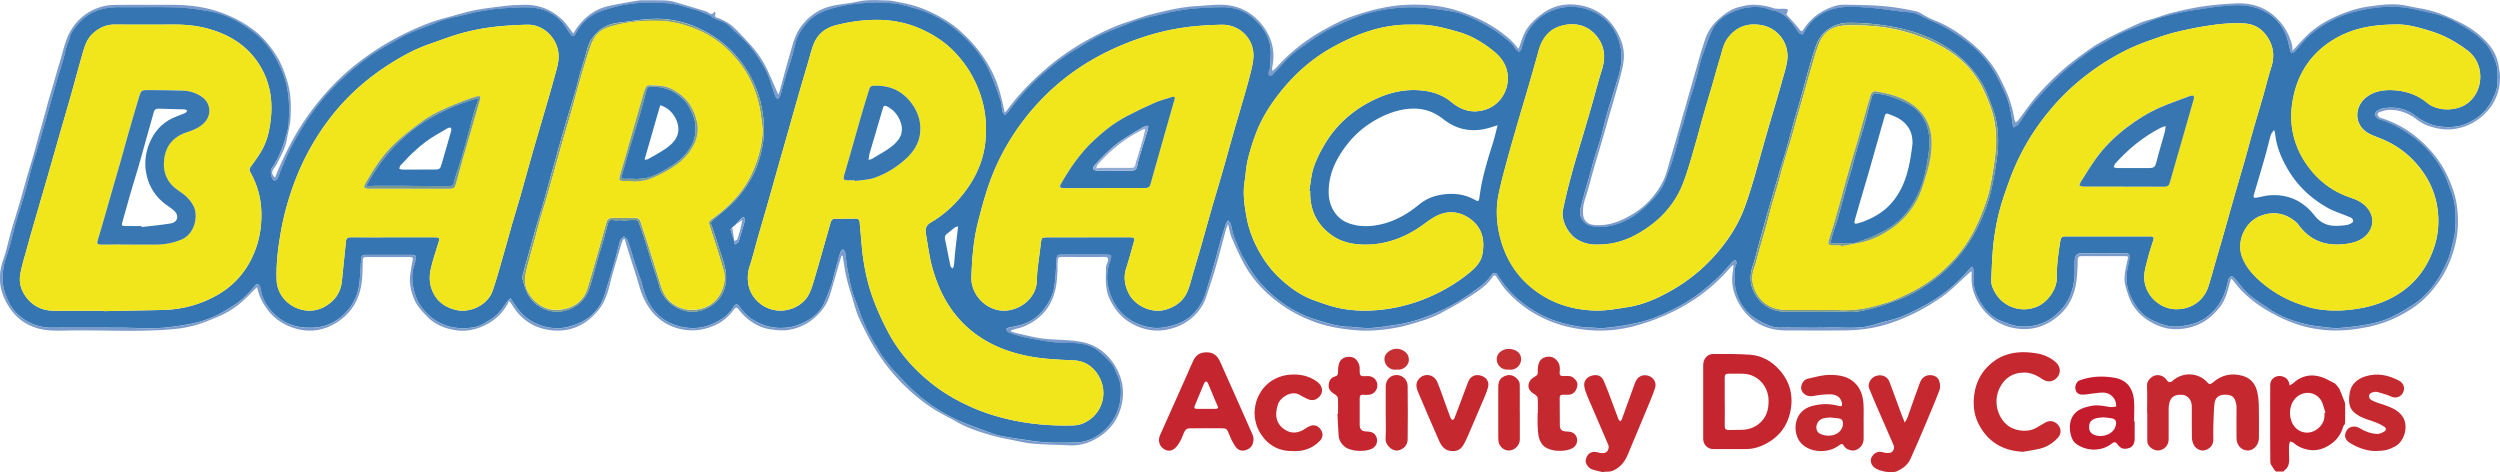 <?xml version="1.0" encoding="UTF-8"?> <svg xmlns="http://www.w3.org/2000/svg" id="Layer_1" viewBox="0 0 514.88 97.28"><defs><style>.cls-1{fill:#f2e618}.cls-3{fill:#f1e51c}.cls-5{fill:#7d9c8c}.cls-6{fill:#819e8a}.cls-10{fill:#c5252e}.cls-11{fill:#c5282f}.cls-12{fill:#c63033}.cls-13{fill:#c52930}.cls-15{fill:#3776b1}.cls-16{fill:#3375b2}.cls-20{fill:#7a9bcb}</style></defs><g id="NftuOi"><path d="M472.15 10.48c.94-1.02 1.76-1.95 2.63-2.84 1.65-1.69 3.58-2.96 5.73-3.98 2.37-1.13 4.82-1.98 7.4-2.33 2.58-.36 5.18-.72 7.8-.14 1.88.42 3.81.64 5.64 1.22 1.88.59 3.7 1.42 5.47 2.3a18.55 18.55 0 0 1 5.47 4.12c1.28 1.4 2.09 3.04 2.34 4.94.09.67.25 1.34.25 2.01.02 2.69-.82 5.12-2.62 7.11-1.68 1.85-3.74 3.1-6.3 3.59-2.12.41-4.07.07-6-.62-.9-.32-1.73-.89-2.51-1.46-1.64-1.19-3.44-1.84-5.45-1.77-.65.02-1.29.25-1.92.45-.19.06-.47.4-.43.5.1.27.32.61.57.68 3.51 1.04 6.52 2.93 9.12 5.45 2.04 1.98 3.7 4.24 4.87 6.87.79 1.77 1.45 3.57 1.74 5.46.41 2.71.39 5.43-.25 8.14-.64 2.68-1.64 5.2-3.17 7.47-1.62 2.4-3.6 4.5-6.07 6.08-2.67 1.7-5.52 2.93-8.64 3.58-2.97.61-5.96.93-8.96.66-1.93-.18-3.84-.53-5.72-1.16-2.54-.86-4.91-2.02-7.14-3.45-2.38-1.53-4.49-3.38-6.15-5.69-.05-.07-.13-.12-.33-.31-.14.45-.27.79-.36 1.15-.43 1.71-.91 3.4-2.05 4.81-1.5 1.87-3.28 3.31-5.64 3.99-2.34.67-4.69.69-6.9-.21-3-1.22-5.3-3.3-6.31-6.51-.32-1.01-.72-2.07-.71-3.11 0-1.32.33-2.64.62-3.94.15-.67.18-.78-.53-.78h-8.9c-.58 0-.81.12-.83.84-.04 1.79-.09 3.62-.45 5.37-.65 3.14-2.38 5.59-5.19 7.29-2.37 1.44-4.91 1.82-7.53 1.3-3.05-.6-5.46-2.32-7.13-4.98-1.21-1.94-1.74-4.06-1.52-6.35 0-.06-.04-.13-.13-.38-.37.34-.67.61-.98.89-1.58 1.41-3.06 2.97-4.77 4.2-1.95 1.4-4.03 2.66-6.19 3.69-3.08 1.48-6.3 2.64-9.71 3.1-1.42.19-2.86.31-4.3.32-4.04.04-8.09.02-12.13.01-4.35-.01-7.67-1.89-9.8-5.67-1.16-2.05-1.62-4.31-1.16-6.69.06-.32.06-.64.1-1.17-.31.25-.47.34-.59.47-2.2 2.59-4.72 4.84-7.54 6.7-1.82 1.2-3.76 2.26-5.75 3.14-2.13.94-4.34 1.74-6.59 2.33-2.99.78-6.07 1.08-9.16.83-3.08-.25-6.05-.91-8.91-2.18-3.21-1.43-5.95-3.42-8.27-6.01-.76-.85-1.36-1.84-2.01-2.79-.28-.41-.52-.43-.78-.04-1.13 1.73-2.82 2.85-4.49 3.93-2.02 1.3-4.12 2.48-6.24 3.6-1.2.63-2.48 1.13-3.77 1.54-1.84.58-3.69 1.15-5.58 1.48-2.62.46-5.29.7-7.96.49-3-.24-5.95-.71-8.79-1.78-2.28-.86-4.45-1.93-6.45-3.33-3.42-2.38-6.25-5.32-8.18-9.03-.86-1.66-1.63-3.36-2.35-5.08-.32-.77-.43-1.63-.69-2.68-.21.57-.38.92-.48 1.3-.67 2.47-1.31 4.94-2.01 7.4-.41 1.45-.88 2.88-1.36 4.31-.41 1.21-.72 2.5-1.35 3.6-1.22 2.13-3.01 3.66-5.35 4.57-3.28 1.28-6.46.96-9.43-.75-1.97-1.13-3.39-2.82-4.39-4.95-1-2.14-.81-4.31-.76-6.51.01-.47.29-.92.39-1.4.11-.5-.06-.77-.65-.77-2.99.02-5.98 0-8.97 0-.53 0-.72.22-.74.75-.03 1.46-.03 2.94-.2 4.39-.5 4.38-2.74 7.51-6.86 9.22-.53.22-1.11.32-1.67.49-.29.08-.58.18-.86.27v.21c.31.11.62.25.95.32 1.85.4 3.69.92 5.56 1.15 2.59.32 5.24.21 7.79.66 3.34.59 5.83 2.55 7.47 5.59 1.15 2.14 1.53 4.43 1.13 6.74-.49 2.81-1.85 5.19-4.25 6.91-2.01 1.44-4.2 2.22-6.69 2.1-2.44-.12-4.89-.14-7.33-.34-1.42-.11-2.84-.44-4.24-.73-1.57-.32-3.15-.6-4.68-1.06-2.38-.7-4.74-1.46-6.91-2.71-1.7-.98-3.51-1.8-5.13-2.89-3.83-2.56-7.09-5.7-9.84-9.43-2.06-2.79-3.66-5.83-5.1-8.95-.64-1.38-1-2.88-1.45-4.34-.42-1.34-.85-2.68-1.17-4.05-.3-1.3-.48-2.63-.7-3.95-.03-.19-.05-.38-.07-.57l-.24-.07c-.16.51-.34 1.02-.49 1.54-.42 1.42-.81 2.84-1.23 4.26-.32 1.07-.59 2.17-1.01 3.2-.59 1.46-1.57 2.65-2.75 3.73-1.56 1.41-3.4 2.23-5.4 2.58-1.2.21-2.49.06-3.71-.1-2.01-.27-3.74-1.23-5.24-2.58-.49-.44-.92-.94-1.32-1.46-.36-.47-.59-.66-1.03-.06-.98 1.34-2.19 2.44-3.71 3.15-2.26 1.05-4.57 1.45-7.1.92-3.75-.79-6.2-3.08-7.77-6.38-.7-1.48-1.06-3.13-1.57-4.7-.6-1.87-1.2-3.75-1.79-5.63-.19-.62-.36-1.24-.54-1.86l-.24-.04c-.12.22-.28.44-.36.68-.68 2.29-1.36 4.58-2.01 6.87-.37 1.31-.62 2.66-1.09 3.94-.37 1.02-.86 2.04-1.52 2.9-2.49 3.22-5.8 4.88-9.9 4.43-3.55-.39-6.31-2.21-8.14-5.32-.11-.18-.23-.36-.61-.74-.07.18-.12.37-.22.54-1.24 2.28-3.08 3.85-5.48 4.83-1.73.7-3.52.96-5.3.67-2.1-.33-4.1-1.07-5.67-2.65-1.16-1.17-2.3-2.34-2.91-3.91-.61-1.58-.98-3.21-.73-4.92.14-.96.29-1.92.49-2.87.11-.53-.02-.71-.56-.71-3.01.01-6.03 0-9.04 0-.53 0-.66.25-.67.73-.04 1.41-.03 2.82-.19 4.21-.39 3.43-1.87 6.28-4.77 8.27-3.02 2.07-6.28 2.5-9.74 1.24-3.02-1.1-5.07-3.22-6.38-6.09-.31-.67-.47-1.41-.71-2.17-.99.98-1.92 1.95-2.9 2.84a18.258 18.258 0 0 1-5.29 3.33c-1.42.58-2.84 1.19-4.3 1.61-1.39.4-2.84.69-4.29.83-7.47.74-14.97.17-22.45.34-.93.02-1.86.03-2.79 0-4.43-.14-7.72-2.12-9.74-6.1-1.37-2.7-1.54-5.46-.53-8.36.71-2.01 1.13-4.13 1.72-6.19.52-1.82 1.11-3.62 1.64-5.44C4.57 40 5.11 38 5.68 36.01c.41-1.42.86-2.83 1.27-4.25.34-1.17.63-2.35.96-3.52.42-1.52.86-3.05 1.28-4.57.27-.98.52-1.97.8-2.95.33-1.14.68-2.27 1.01-3.41.44-1.52.84-3.04 1.32-4.55.7-2.19 1.08-4.5 2.28-6.51 1.49-2.48 3.65-4.11 6.41-4.89.9-.25 1.88-.34 2.82-.35 3.65-.04 7.3 0 10.96-.02 3.52-.02 6.99.3 10.33 1.45 2.41.83 4.67 1.96 6.76 3.47 2.15 1.55 3.78 3.52 5.15 5.73.91 1.46 1.5 3.07 2.03 4.73.83 2.59.94 5.23.78 7.88-.08 1.47-.5 2.92-.75 4.38-.3 1.81-1.21 3.38-2 4.99-.22.46-.56.86-.83 1.29-.36.57-.23 1.15.39 1.66.31-.76.61-1.52.94-2.26 1.4-3.14 2.93-6.2 4.85-9.08 2.13-3.19 4.53-6.12 7.26-8.79 2.26-2.2 4.74-4.14 7.36-5.9 3.52-2.36 7.28-4.23 11.2-5.76 1.6-.62 3.28-1.03 4.94-1.49 1.61-.45 3.22-.94 4.86-1.24 2.16-.39 4.34-.64 6.52-.89 1.09-.12 2.19-.13 3.29-.17 3.03-.09 5.66.96 7.85 3 .89.83 1.56 1.91 2.35 2.91.28-.43.58-.94.94-1.41 1.39-1.83 3.12-3.25 5.32-3.97.99-.32 2.03-.49 3.06-.69 1.35-.26 2.7-.5 4.06-.71.5-.08 1.03-.06 1.54-.06 1.37 0 2.75-.01 4.12.05.66.03 1.34.15 1.98.34 2.08.6 4.16 1.24 6.23 1.87.16.05.32.13.46.22.47.34.93.63 1.36-.18.12.24.25.4.22.48-.32.82.25.75.77.97.95.4 1.92.9 2.69 1.57 1.26 1.11 2.37 2.38 3.52 3.61a21.15 21.15 0 0 1 3.76 5.55c.74 1.6 1.43 3.23 2.17 4.92.09-.17.21-.34.26-.53.7-2.53 1.35-5.07 2.1-7.59.59-2 1.02-4.06 2.3-5.81 1.52-2.07 3.49-3.52 5.92-4.18 1.89-.51 3.9-.57 5.82-1.02 2.04-.47 4.07-.27 6.11-.23 1 .02 2 .3 2.99.48 2.68.48 5.21 1.44 7.58 2.75 1.34.74 2.66 1.56 3.82 2.55 3.03 2.59 5.55 5.6 7.31 9.24 1.23 2.54 1.84 5.22 2.44 8.06.17-.16.32-.25.42-.39 2.33-3.23 5.09-6.04 8.1-8.64 2.61-2.26 5.44-4.19 8.44-5.87 2.65-1.48 5.39-2.8 8.29-3.74 1.68-.54 3.34-1.19 5.06-1.62 3.14-.79 6.3-1.53 9.56-1.69 1.46-.07 2.92-.25 4.38-.26 3.68-.03 6.69 1.43 8.92 4.36 1.92 2.52 2.58 5.37 1.93 8.49-.05.23-.05.47.09.8.32-.3.66-.59.96-.91 2.75-3.06 5.97-5.55 9.55-7.54 1.88-1.05 3.81-2.08 5.83-2.78 2.54-.88 5.16-1.62 7.81-2.05 2.37-.39 4.83-.45 7.23-.33 2.5.13 4.99.58 7.39 1.41 3.73 1.29 7.18 3.07 10.13 5.73.62.56 1.13 1.24 1.75 1.92.32-.9.6-1.75.92-2.58.76-2 2.26-3.41 3.91-4.64 2.11-1.58 4.57-2.17 7.14-1.86 3.88.47 6.73 2.53 8.54 6.02.84 1.62 1.3 3.32 1.15 5.14-.09 1.08-.35 2.16-.61 3.21-.33 1.37-.74 2.72-1.12 4.07-.46 1.62-.94 3.23-1.4 4.84-.48 1.68-.96 3.37-1.45 5.05-.52 1.8-1.08 3.58-1.59 5.38-.6 2.08-1.1 4.19-1.79 6.24-.36 1.09-.51 2.15-.41 3.28.11 1.23.97 2 2.25 2.12 2.92.26 5.47-.75 7.89-2.2 2.75-1.65 4.85-3.96 6.3-6.79.7-1.36 1.02-2.92 1.47-4.41.61-2.01 1.18-4.03 1.76-6.04.26-.91.5-1.82.75-2.73.16-.56.34-1.1.5-1.66.82-2.88 1.62-5.76 2.46-8.64.57-1.97 1.11-3.95 1.79-5.89.57-1.63 1.57-3.03 2.88-4.17 1.2-1.05 2.5-1.96 4.07-2.36 1.1-.28 2.18-.53 3.37-.46 1.26.08 2.45.25 3.63.67.58.2 1.25.15 1.89.15 1.3 0 1.38.11.82 1.15.83.92 1.68 1.78 2.43 2.73.73.93.71.99 1.35.04 1.46-2.15 3.49-3.54 5.89-4.38.72-.25 1.53-.4 2.29-.38 2.75.04 5.52.07 8.26.31 2.18.19 4.35.6 6.49 1.04.75.16 1.42.71 2.13 1.07.49.25.98.53 1.5.73 2.91 1.1 5.45 2.79 7.82 4.76 1.93 1.61 3.6 3.46 4.93 5.58.84 1.34 1.51 2.78 2.16 4.22.49 1.08.86 2.22 1.2 3.36.26.86.38 1.76.58 2.64.04.17.13.34.2.51.15-.1.35-.16.45-.3 1.38-1.8 2.65-3.69 4.14-5.38 1.63-1.84 3.39-3.6 5.24-5.22 1.79-1.57 3.74-2.98 5.7-4.35 1.27-.89 2.64-1.65 4.02-2.35 1.99-1.01 4.02-1.97 6.07-2.87 1.01-.44 2.12-.68 3.18-1.01 1.27-.4 2.52-.88 3.81-1.18 2.06-.49 4.14-.95 6.23-1.25 2.1-.3 4.22-.46 6.34-.57 3.11-.17 5.93.58 8.3 2.76 1.73 1.6 2.85 3.51 3.45 5.76.1.38.08.8.12 1.28Zm-66.14 44.49h.27c.08.29.22.56.24.84.03.68.04 1.37 0 2.06-.08 1.47.49 2.77 1.15 3.98 1.01 1.85 2.39 3.43 4.4 4.24 1.28.52 2.63 1.08 3.97 1.17 3.21.23 6.03-.84 8.28-3.22 1.9-2 2.75-4.44 2.94-7.13.07-1.07 0-2.16.04-3.23.03-.86.39-1.53 1.54-1.51 2.92.07 5.83.02 8.75.02.9 0 1.11.18.99 1.09-.11.86-.37 1.7-.49 2.56-.25 1.72-.07 3.43.64 4.99 1 2.2 2.35 4.14 4.68 5.21 1.5.68 3.01 1.27 4.67 1.25.99-.01 1.98-.21 2.95-.41 1.69-.34 3.14-1.17 4.4-2.33 2.02-1.86 2.95-4.27 3.5-6.89.06-.28.35-.57.61-.72.11-.06.47.17.63.34.98 1.11 1.82 2.37 2.93 3.33 1.29 1.13 2.8 2.01 4.21 3.01 2.25 1.58 4.81 2.48 7.44 3.14 1.45.37 2.97.51 4.46.69.89.11 1.81.21 2.7.12 1.91-.17 3.83-.39 5.72-.73 1.42-.26 2.87-.61 4.19-1.19 1.68-.74 3.29-1.66 4.85-2.64 2.2-1.38 3.96-3.24 5.37-5.4.75-1.15 1.36-2.39 1.94-3.64.38-.82.65-1.7.87-2.58.33-1.33.73-2.68.81-4.04.15-2.65.19-5.32-.82-7.86-.55-1.38-.97-2.83-1.67-4.13-1.65-3.06-3.89-5.64-6.81-7.6-1.96-1.32-3.97-2.5-6.28-3.13-.37-.1-.75-.49-.93-.84-.1-.18.15-.67.37-.86.32-.27.76-.48 1.17-.55 2.46-.47 4.78-.03 6.77 1.49 1.59 1.22 3.3 2.03 5.29 2.24 1.77.19 3.55.1 5.18-.59 2.4-1.01 4.32-2.65 5.43-5.07.41-.89.9-1.84.95-2.79.08-1.61.27-3.24-.32-4.86-.54-1.49-1.19-2.88-2.27-4.03-1.48-1.58-3.33-2.7-5.18-3.77-.93-.54-1.9-1.05-2.91-1.42-1.17-.43-2.38-.75-3.59-1.03-1.8-.4-3.61-.88-5.44-1.04-3.03-.27-6.06.08-9.01.78-1.88.45-3.71 1.11-5.47 2.03-2.06 1.09-3.92 2.36-5.51 4.04-.68.73-1.27 1.54-1.93 2.29-.15.17-.43.27-.66.32-.07.01-.24-.26-.29-.43-.32-1.12-.5-2.29-.94-3.35-1.08-2.64-3.06-4.42-5.73-5.4-2.53-.93-5.15-.72-7.75-.45-1.72.18-3.43.46-5.13.72-1.15.18-2.3.38-3.45.63-1.16.25-2.3.56-3.45.86-.57.15-1.14.34-1.69.54-.63.23-1.24.52-1.85.77-1.55.63-3.11 1.22-4.64 1.9-.92.41-1.79.92-2.66 1.42-1.38.79-2.83 1.5-4.11 2.43-2.03 1.48-4.04 3-5.88 4.7-1.98 1.83-3.84 3.82-5.6 5.87-1.19 1.39-2.1 3.02-3.19 4.51-.2.27-.63.37-1.05.61-.3-2.6-.69-4.94-1.68-7.13-.66-1.46-1.34-2.91-2.15-4.29-1.33-2.24-3.02-4.22-5.08-5.81a46.89 46.89 0 0 0-4.56-3.1c-1.22-.73-2.55-1.29-3.86-1.87-1.29-.57-2.44-1.43-3.96-1.54-2.28-.16-4.54-.54-6.81-.81-.7-.08-1.41-.11-2.11-.17-3.33-.29-6.65-.37-9.61 1.54-1.37.88-2.44 2.09-3.21 3.54-.1.19-.31.51-.39.49-.27-.08-.6-.22-.75-.45-1.41-2.1-2.82-4.18-5.62-4.59-.14-.02-.28-.08-.42-.14-1.45-.57-2.98-.58-4.46-.39-1.13.15-2.25.58-3.32 1.03-1.78.75-3.21 1.99-4.02 3.74-.78 1.69-1.36 3.47-2.01 5.22-.2.54-.33 1.1-.48 1.66-.34 1.29-.64 2.59-1.01 3.87-.42 1.47-.92 2.91-1.35 4.37-.39 1.32-.7 2.66-1.08 3.98-.22.76-.51 1.5-.73 2.26-.22.74-.37 1.5-.57 2.25-.22.82-.44 1.65-.7 2.46-.27.85-.56 1.69-.87 2.53-.36.99-.69 2.01-1.14 2.96-.96 2.03-2.55 3.58-4.19 5.05-1.51 1.36-3.23 2.46-5.15 3.13-1.7.6-3.48.82-5.32.53-1.78-.29-2.94-1.88-2.49-3.65a290 290 0 0 1 1.11-4.22c.16-.58.37-1.14.53-1.72.43-1.54.82-3.1 1.27-4.63.37-1.25.85-2.47 1.2-3.72.52-1.85.92-3.72 1.45-5.56.71-2.46 1.54-4.89 2.26-7.36.81-2.78.93-5.54-.26-8.28-1.06-2.45-2.86-4.18-5.26-5.18-3.05-1.27-6.15-1.16-9.12.37-1.54.79-2.75 1.95-3.73 3.39-.85 1.26-1.22 2.68-1.64 4.1-.06.21-.24.48-.42.52-.16.03-.42-.18-.56-.34-.42-.5-.73-1.13-1.23-1.54-1.27-1.04-2.56-2.1-3.96-2.94a38.601 38.601 0 0 0-5.29-2.68c-1.3-.53-2.73-.8-4.13-1.01-2.02-.31-4.05-.56-6.09-.63-1.77-.06-3.57.07-5.33.29-1.54.19-3.06.54-4.56.94-1.17.31-2.32.75-3.44 1.23-1.73.73-3.5 1.43-5.12 2.36-1.9 1.1-3.69 2.4-5.49 3.67-.89.63-1.74 1.35-2.52 2.11-1.09 1.07-2.08 2.24-3.14 3.34-.13.14-.44.09-.67.13-.03-.24-.1-.49-.06-.72.05-.28.25-.53.27-.81.08-.95.12-1.9.15-2.85.09-3.17-1.49-5.61-3.74-7.55-1.75-1.51-3.99-2.21-6.35-2.17-1.95.04-3.9.13-5.85.29-1.35.11-2.7.35-4.04.59-1.05.19-2.09.46-3.13.71-1.33.32-2.68.59-3.98 1-1.34.42-2.64.97-3.95 1.49-1.54.62-3.12 1.18-4.59 1.94-1.59.81-3.08 1.83-4.62 2.73-2.75 1.6-5.2 3.61-7.55 5.74-2.4 2.16-4.51 4.61-6.39 7.24-.15.21-.41.36-.61.53-.16-.26-.41-.5-.47-.78-.16-.73-.13-1.52-.36-2.22-.56-1.71-1.18-3.4-1.87-5.06-1.58-3.8-4.12-6.9-7.27-9.49-2.56-2.1-5.44-3.62-8.64-4.5-1.54-.42-3.1-.95-4.67-1.04-3.76-.21-7.51-.11-11.21.81-2.44.6-4.69 1.4-6.38 3.39-.89 1.05-1.63 2.18-2.06 3.48-.34 1.03-.53 2.11-.83 3.16-.35 1.19-.75 2.36-1.12 3.54-.2.64-.4 1.29-.58 1.94-.27.97-.51 1.96-.82 2.93-.06.21-.33.35-.51.52-.15-.2-.36-.37-.45-.6-.68-1.84-1.13-3.79-2.05-5.5-1.54-2.88-3.5-5.51-6.05-7.63-.55-.45-1.02-1-1.54-1.49-1.1-1.01-2.78-.95-3.83-2.05-.03-.03-.09-.03-.14-.04-.94-.36-1.86-.8-2.82-1.07-1.92-.53-3.85-1.23-5.81-1.38-3.7-.28-7.43-.19-11.05.84-1.3.37-2.64.71-3.83 1.32-1.81.93-3.13 2.43-4.07 4.24-.09.18-.34.41-.49.39-.19-.02-.38-.25-.51-.43-.61-.84-1.12-1.78-1.82-2.54-1.9-2.07-4.38-2.96-7.14-2.97-1.95-.01-3.9.12-5.85.28-1.33.11-2.65.34-3.97.58-1.07.19-2.13.47-3.19.72-1.34.31-2.68.59-4 .96-.78.22-1.53.58-2.29.88-1.75.69-3.55 1.29-5.25 2.08-1.47.68-2.83 1.58-4.25 2.35-3.55 1.94-6.67 4.46-9.61 7.19-2.58 2.4-4.8 5.14-6.78 8.05-1.21 1.78-2.28 3.67-3.31 5.57-.73 1.36-1.3 2.81-1.92 4.23-.35.81-.61 1.65-.98 2.44-.09.2-.53.44-.67.37-.58-.29-.89-1.99-.51-2.52 1.65-2.33 2.51-5.01 3.24-7.72.27-1.02.29-2.12.33-3.19.1-2.94-.16-5.83-1.23-8.61-1.28-3.33-3.1-6.27-5.97-8.48-1.87-1.43-3.85-2.68-6.06-3.5-1.33-.49-2.73-.82-4.13-1.04-2.02-.31-4.06-.58-6.09-.63-3.75-.1-7.5 0-11.25-.04-2-.02-3.9.21-5.73 1.13-1.11.56-2.06 1.26-2.84 2.2-.72.87-1.52 1.68-1.82 2.84-.19.74-.54 1.43-.76 2.16-.23.76-.35 1.55-.57 2.32-.43 1.49-.91 2.98-1.35 4.47-.4 1.37-.78 2.74-1.17 4.11-.4 1.4-.79 2.8-1.19 4.2-.45 1.57-.89 3.13-1.35 4.69-.51 1.72-1.06 3.42-1.55 5.14-.38 1.32-.65 2.67-1.03 3.99-.57 1.98-1.2 3.95-1.8 5.92-.2.65-.39 1.3-.57 1.95-.37 1.38-.69 2.78-1.08 4.16-.4 1.44-1.02 2.85-1.25 4.31-.28 1.78-.32 3.59.34 5.38.59 1.61 1.33 3.13 2.57 4.27 1.98 1.82 4.35 2.8 7.11 2.77 4.78-.04 9.56-.03 14.34 0 2.45 0 4.9.18 7.34.08 2.01-.08 4.01-.39 6-.72 2.43-.4 4.77-1.15 6.95-2.3.99-.52 1.92-1.14 2.87-1.73 1.66-1.04 2.97-2.46 4.23-3.92.39-.45.67-.51.99 0 .15.24.23.54.27.82.26 1.75 1.16 3.21 2.3 4.48 1.83 2.01 4.17 3.13 6.89 3.26 1.24.06 2.56.04 3.74-.3 1.99-.57 3.66-1.71 5.02-3.35 1.45-1.74 2.19-3.69 2.37-5.89.13-1.55.2-3.11.32-4.66.04-.51.28-.82.85-.77.34.03.69 0 1.03 0h8.53c.53 0 .97.1.85.77-.09.5-.2 1-.36 1.49-.7 2.15-.35 4.24.36 6.3.56 1.65 1.63 2.94 2.91 4.07 2.02 1.77 4.45 2.51 7.08 2.46 1.31-.03 2.7-.18 3.89-.87 1.01-.58 2.04-1.19 2.88-1.97.82-.77 1.4-1.8 2.1-2.7.17-.22.4-.39.65-.63.15.22.25.35.33.49.99 1.64 2.12 3.13 3.83 4.14 1.84 1.1 3.84 1.61 5.93 1.54 1.21-.05 2.45-.4 3.59-.85 2.69-1.05 4.61-2.94 5.58-5.71.41-1.16.74-2.36 1.09-3.54.38-1.25.76-2.49 1.11-3.75.38-1.38.69-2.79 1.11-4.16.1-.34.51-.59.78-.89.26.26.63.47.74.78.43 1.18.79 2.38 1.17 3.58.21.67.41 1.34.63 2 .42 1.24.94 2.45 1.25 3.71.49 1.96 1.21 3.74 2.54 5.33 1.41 1.69 3.24 2.68 5.24 3.16 2.23.53 4.55.44 6.72-.55 1.69-.77 3.23-1.75 4.22-3.38.47-.77.84-.84 1.37-.08.8 1.12 1.72 2.08 2.93 2.78 2.11 1.23 4.34 1.73 6.78 1.45 1.53-.17 2.92-.71 4.22-1.45 1.39-.79 2.59-1.88 3.3-3.33.65-1.34 1.15-2.77 1.66-4.18.27-.74.39-1.53.59-2.3.39-1.42.79-2.85 1.22-4.26.07-.24.33-.42.5-.62.16.2.42.37.46.59.19 1.13.28 2.27.48 3.39.29 1.57.57 3.15 1 4.68.38 1.37.98 2.68 1.45 4.03.88 2.54 2.01 4.95 3.45 7.22.47.74.86 1.53 1.38 2.23.83 1.11 1.68 2.23 2.63 3.23 1.61 1.7 3.21 3.44 5.01 4.93 2.67 2.21 5.63 4.03 8.85 5.35 2.04.83 4.12 1.58 6.19 2.34.58.21 1.18.37 1.79.48 1.21.23 2.43.43 3.66.61 1.83.26 3.65.6 5.49.7 2.13.12 4.26.08 6.39 0 .88-.03 1.8-.21 2.62-.55 1.75-.72 3.2-1.84 4.36-3.4 1.4-1.89 2.01-3.98 2.05-6.26.02-1.18-.1-2.37-.64-3.47-.4-.82-.65-1.77-1.21-2.45-.82-1.01-1.81-1.9-2.82-2.72-1.28-1.03-2.85-1.44-4.47-1.57-1.56-.12-3.14-.03-4.68-.21-1.98-.23-3.95-.58-5.9-.99-1.18-.24-2.32-.65-3.46-1.05-.2-.07-.29-.45-.44-.68.2-.1.39-.24.6-.29.85-.2 1.71-.31 2.54-.57 1.87-.57 3.41-1.62 4.62-3.19 1.09-1.41 1.91-2.96 2.16-4.7.28-1.9.34-3.83.46-5.75.04-.61.31-.81.88-.8.93.02 1.86 0 2.79 0h6.69c.93 0 1.03.24.74 1.1-.3.87-.54 1.78-.64 2.69-.17 1.64.18 3.22.78 4.76 1.02 2.61 2.75 4.5 5.34 5.62 1.42.62 2.93.98 4.45.92 1.22-.05 2.46-.37 3.62-.75 2.65-.87 4.47-2.73 5.61-5.23.49-1.07.75-2.24 1.09-3.37.39-1.29.77-2.59 1.14-3.89.41-1.45.77-2.91 1.19-4.35.38-1.3.79-2.59 1.21-3.88.08-.24.29-.44.44-.67.18.25.45.47.54.74.26.86.36 1.78.69 2.61.63 1.58 1.25 3.18 2.09 4.64 1.02 1.76 2.12 3.52 3.46 5.02 3.15 3.52 6.97 6.1 11.54 7.49 2.31.7 4.6 1.45 7.05 1.41.17 0 .34.06.51.07 1.21.06 2.43.24 3.63.16 1.77-.12 3.52-.41 5.28-.68 2.72-.41 5.31-1.25 7.83-2.34 2.69-1.16 5.24-2.55 7.6-4.27 1.43-1.05 2.95-2.01 3.95-3.53.13-.2.33-.44.53-.48.21-.05.6.03.69.19 1.4 2.32 3.14 4.32 5.29 5.98 2.16 1.67 4.52 2.96 7.1 3.79 2.25.72 4.57 1.19 6.95 1.26.89.02 1.79.19 2.67.1 1.72-.16 3.43-.39 5.12-.71 1.57-.3 3.16-.65 4.66-1.18 1.7-.61 3.35-1.39 4.96-2.19 3.21-1.6 6.02-3.78 8.63-6.21 1.12-1.05 2.08-2.26 3.14-3.38.16-.17.42-.24.63-.36.06.26.26.58.17.77-.59 1.27-.39 2.6-.34 3.91.03.88.24 1.79.53 2.62.65 1.83 1.76 3.41 3.34 4.51 1.16.81 2.48 1.48 3.83 1.9 1.05.33 2.25.21 3.39.22 2.89.02 5.78.06 8.68 0 2.94-.06 5.91.35 8.81-.57 1.84-.58 3.77-.95 5.57-1.63 1.74-.66 3.41-1.53 5.05-2.42 3-1.62 5.67-3.69 8-6.19.51-.55 1.01-1.12 1.52-1.68Z" class="cls-20"></path><path d="M442.2 85.02c0-1.86.06-3.72-.02-5.58-.04-1 .78-1.86 1.69-2.12.83-.24 1.83.15 2.36.94q.53.79 1.23.16c2.1-1.88 5.35-1.73 7.17.36.36.41.63.43 1.03.07 1.82-1.63 3.91-2.11 6.26-1.43 1.5.44 2.44 1.48 2.86 2.9.3 1.02.4 2.11.43 3.18.06 2.23.02 4.45.02 6.68 0 1.39-1.05 2.6-2.26 2.6-1.32 0-2.33-1.04-2.35-2.5-.03-2.06 0-4.11 0-6.17 0-.32-.02-.64-.08-.95-.28-1.4-.86-1.88-2.27-1.87-1.28 0-2.06.56-2.2 1.87-.17 1.62-.17 3.26-.23 4.89-.03.86 0 1.71 0 2.57-.02 1.05-.69 1.83-1.79 2.12-.77.21-1.84-.29-2.25-1.14-.21-.44-.36-.96-.37-1.44-.04-2.01-.01-4.01-.02-6.02 0-.32 0-.64-.05-.95-.18-1.09-1-1.85-2.01-1.89-1.53-.05-2.27.45-2.6 1.81-.09.38-.11.78-.11 1.16v6.17c0 1.17-.72 2.06-1.86 2.31-.85.19-2.01-.42-2.42-1.31-.12-.25-.12-.57-.12-.86-.01-1.86 0-3.72 0-5.58Z" class="cls-11"></path><path d="M350.78 82.73v-7.57c0-1.18.82-2.24 1.97-2.25 2.54-.03 5.1-.03 7.63.14 2.41.16 4.46 1.3 6.06 3.09 2.29 2.56 3.01 5.56 2.22 8.92-.63 2.7-2.16 4.72-4.54 6.1-1.42.82-2.93 1.34-4.6 1.33h-6.62c-1.23 0-2.12-.9-2.12-2.13v-7.64Zm4.44.01c0 1.66.02 3.32-.01 4.99-.01.62.25.84.82.83.93-.02 1.86-.02 2.79-.04 1.29-.04 2.45-.44 3.45-1.25 1.55-1.26 2.02-2.94 1.97-4.89-.07-2.92-2.29-5.3-5.18-5.41-1.03-.04-2.05 0-3.08-.01-.56 0-.78.23-.77.8.02 1.66 0 3.32 0 4.99ZM258.16 90.3c.01 1.28-.47 2-1.52 2.38-.87.32-1.67.03-2.16-.66-.55-.79-.99-1.68-1.34-2.58-.44-1.12-.51-1.24-1.72-1.24-2.18 0-4.36-.02-6.54.02-.29 0-.7.24-.84.49-.38.68-.58 1.46-.96 2.13-.33.58-.72 1.19-1.24 1.59-.81.62-1.72.47-2.48-.23-.67-.61-.87-1.64-.45-2.57 1.85-4.15 3.71-8.29 5.56-12.44.45-1 .85-2.02 1.33-3 .62-1.29 1.72-1.73 3.09-1.61 1.25.11 1.94.91 2.42 1.97 1.09 2.45 2.19 4.9 3.28 7.35 1.13 2.53 2.26 5.06 3.37 7.6.13.31.17.66.2.79Zm-9.78-6.09h1.76c.79-.01.89-.17.52-.85-.13-.24-.23-.49-.33-.73-.51-1.24-1.02-2.48-1.54-3.71-.07-.16-.3-.39-.39-.36-.17.05-.35.24-.42.41-.63 1.48-1.23 2.97-1.86 4.45-.26.61-.18.78.5.79.59.01 1.18 0 1.76 0Z" class="cls-10"></path><path d="M416.69 93.05c-4.27-.19-7.4-2.11-9.27-5.89-.93-1.89-1.1-3.97-.79-6.09.32-2.16 1.22-4.02 2.73-5.56 1.03-1.05 2.25-1.87 3.66-2.37 2.04-.73 4.15-.72 6.23-.4 1.5.22 2.92.8 4.1 1.82.96.83 1.15 2.08.46 3.01-.78 1.05-2.01 1.29-3.11.55-1.14-.77-2.33-1.37-3.72-1.39-2.35-.02-4.08 1.04-5.13 3.13-1.24 2.46-.7 5.56 1.27 7.44 1.52 1.45 4.22 1.86 6.09.9.78-.4 1.5-.91 2.28-1.3.84-.41 1.89-.07 2.47.71.57.77.57 1.79-.09 2.5-1.01 1.1-2.23 1.92-3.69 2.28-1.15.28-2.34.44-3.51.65Z" class="cls-11"></path><path d="M470.35 97.12h-1.59c-.16-.17-.36-.32-.48-.53-.27-.47-.7-.97-.7-1.46-.05-5.29-.04-10.57-.02-15.86 0-1.22 1.14-2.04 2.34-1.78.97.21 1.51.81 1.65 1.91.34-.22.6-.34.8-.52 1.62-1.47 3.51-1.88 5.57-1.28 1.01.29 1.93.88 2.89 1.33.13.12.25.24.38.36.1.14.21.27.31.41.09.11.18.22.27.32.11.27.23.55.34.82.28.7.55 1.39.83 2.09l.05.4c0 1.13 0 2.25-.01 3.38l-.03.55c-.14.25-.34.48-.41.74a6.252 6.252 0 0 1-2.3 3.32c-1.41 1.05-3.01 1.63-4.8 1.31-1.12-.2-2.15-.61-3.02-1.39-.2-.18-.51-.22-.78-.33-.07.27-.19.53-.2.8a26.9 26.9 0 0 0 0 2.2c.05 1.14.09 2.27-1.03 3.01-.05.03-.05.13-.07.2Zm8.37-12.06.21-.06c-.26-.79-.43-1.64-.81-2.37-1-1.9-3.47-2.27-5.09-.87-1.57 1.35-1.67 3.65-1.01 5.2.87 2.04 3.23 2.76 5.02 1.55 1.19-.8 1.83-1.95 1.67-3.46Z" style="fill:#c4222d"></path><path d="M383.82 86.88v3.45c0 1.14-.61 2-1.7 2.39-.65.23-1.93-.11-2.37-.91-.25-.46-.51-.46-.97-.1-2.5 1.96-7.1 1.5-8.48-1.38-1.14-2.39-.42-5.77 2.78-6.68 1.89-.54 3.75-.57 5.63-.04.19.05.54.07.6-.03.1-.16.08-.45.03-.66-.3-1.23-1.26-1.69-2.36-1.71-1.18-.01-2.39.12-3.55.35-1.03.2-2.1-.28-2.43-1.31-.25-.79.35-2.03 1.23-2.23 1.54-.35 3.11-.82 4.66-.81 1.9 0 3.86.28 5.31 1.84 1.16 1.25 1.52 2.76 1.6 4.37.06 1.15.01 2.3.01 3.45Zm-6.87-.91c-.46.06-.95.07-1.42.19-.8.22-1.3.8-1.43 1.6-.11.68.2 1.32.79 1.6.55.26 1.22.38 1.83.37 1.65-.04 2.82-1.12 2.85-2.46.01-.64-.26-1.03-.91-1.11-.56-.07-1.11-.12-1.71-.18Z" class="cls-13"></path><path d="M392.29 87.04c.26-.46.46-.73.56-1.03.85-2.39 1.66-4.8 2.55-7.17.33-.88 1-1.56 2.02-1.58.85-.02 1.66.33 1.96 1.17.2.58.28 1.34.07 1.89-.99 2.6-2.09 5.15-3.17 7.72-.92 2.18-1.85 4.35-2.83 6.5-.55 1.21-1.58 1.97-2.76 2.51-1.15.53-3.97-.03-4.83-.91-.61-.62-.73-1.48-.3-2.14.55-.86 1.37-1.12 2.25-.85.43.13.92.18 1.37.12.7-.09 1.1-.91.8-1.61-1.03-2.39-2.08-4.77-3.12-7.16-.65-1.5-1.31-2.99-1.9-4.51-.37-.94.32-2.17 1.33-2.54 1.16-.43 2.41.04 2.82 1.12.87 2.28 1.69 4.57 2.53 6.85.17.47.37.93.66 1.64ZM330.26 97.28c-.79-.2-1.59-.35-2.36-.61-.76-.26-1.43-1.23-1.32-1.86.15-.84.55-1.54 1.47-1.73.33-.07.72 0 1.06.09.98.28 1.72.19 2.03-.42.16-.31.24-.78.11-1.08-1.39-3.3-2.84-6.59-4.25-9.88-.29-.69-.57-1.41-.7-2.14-.19-1.08.39-1.92 1.42-2.25 1.12-.36 2.08-.07 2.54.96.72 1.63 1.31 3.31 1.94 4.97.39 1.02.75 2.06 1.15 3.07.06.15.25.25.39.38.09-.13.22-.24.27-.39.74-2.04 1.47-4.08 2.21-6.12.21-.57.41-1.15.65-1.71.46-1.07 1.57-1.54 2.68-1.15 1.06.37 1.67 1.42 1.31 2.51-.43 1.31-.97 2.59-1.5 3.87-1.36 3.29-2.75 6.57-4.12 9.85-.64 1.53-1.63 2.74-3.19 3.35-.52.2-1.15.13-1.73.18l-.05.11Z" class="cls-11"></path><path d="M489.05 92.89c-1.51-.03-3.36-.61-5.06-1.65-1.09-.67-1.29-1.63-.66-2.63.52-.82 1.7-1.02 2.67-.42 1.1.69 2.29 1.12 3.58 1.18.49.02 1.02-.24 1.47-.5.42-.23.44-.69.03-.97-.47-.33-1-.59-1.53-.81-1.17-.47-2.43-.76-3.54-1.35-2.15-1.15-2.43-2.47-2.1-4.76.26-1.78 1.52-2.92 3.23-3.46 2.44-.77 4.74-.28 6.93.87 1.02.53 1.33 1.64.78 2.57-.39.66-1.28 1.25-2.49.67-.84-.41-1.8-.6-2.7-.89-.05-.01-.1-.02-.14-.03-.72-.09-1.54.26-1.6.74-.1.76.56 1.01 1.06 1.23.91.4 1.9.63 2.83 1 1.26.49 2.45 1.11 3.16 2.37 1.05 1.88.2 4.88-1.71 5.9-1.31.7-2.24.94-4.21.94Z" class="cls-13"></path><path d="M266.45 92.9c-2.92.09-5.19-1.09-6.75-3.47-3.2-4.9-.29-11.72 5.91-12.26 2.01-.18 3.9.2 5.57 1.38 1.44 1.02 1.46 2.65.05 3.56-.66.43-1.4.35-2.09 0-.52-.26-1.04-.53-1.54-.82-1.56-.9-3.9.45-4.41 2-.79 2.41-.28 4.26 1.72 5.37 1.43.79 2.8.4 4.05-.47 1.29-.9 2.38-.8 3.1.36.5.8.42 1.61-.31 2.33-1.47 1.46-3.26 2.1-5.29 2.03ZM299.21 92.9c-1.7.02-2.37-1.09-2.91-2.31-1.43-3.25-2.83-6.52-4.22-9.79-.37-.87-.61-1.77.05-2.64 1.06-1.41 3.17-1.17 3.88.51.62 1.48 1.13 3.01 1.68 4.52.36.98.7 1.97 1.08 2.94.07.17.29.27.44.4.12-.14.29-.26.35-.42.94-2.48 1.87-4.97 2.81-7.45.42-1.11 1.43-1.63 2.52-1.33 1.19.32 1.88 1.23 1.58 2.4-.29 1.12-.8 2.19-1.25 3.26-.92 2.18-1.85 4.35-2.79 6.52-.29.67-.59 1.33-.94 1.97-.51.92-1.26 1.48-2.26 1.41Z" class="cls-11"></path><path d="M316.72 85.07c0-1.03.04-2.06-.03-3.08-.02-.27-.33-.61-.6-.76-1.11-.63-1.58-1.45-1.14-2.52.19-.48.71-.9 1.18-1.16.43-.24.6-.4.58-.92-.03-.64.02-1.34.25-1.93.37-.96 1.43-1.39 2.51-1.2.8.14 1.65 1.08 1.75 1.97.04.41.05.83 0 1.24-.07.57.19.73.71.74.76.02 1.55-.19 2.23.44.65.6.87 1.13.61 1.94-.29.91-.88 1.43-1.7 1.47-.39.02-.78.02-1.17 0-.52-.03-.69.22-.68.71.02 1.83.02 3.67.03 5.5 0 .96.36 1.3 1.32 1.35.45.02.96.05 1.34.26 1.19.65 1.23 2.34.06 3.11-1.41.93-5.13.95-6.38-.75-.81-1.09-.83-2.32-.9-3.56-.06-.95-.01-1.91-.01-2.86h.04Z" class="cls-13"></path><path d="M275.57 85.19c0-1.08.04-2.15-.03-3.22-.02-.27-.36-.59-.63-.76-1.08-.64-1.43-1.24-1.21-2.32.14-.72.59-1.17 1.27-1.37.48-.14.62-.37.6-.9-.01-.69.05-1.45.33-2.06.44-.93 1.64-1.27 2.68-.96.75.22 1.39 1.18 1.45 2.11.03.55-.1 1.3.2 1.6.29.29 1.04.12 1.59.14 1 .04 1.8.82 1.85 1.82.04 1.03-.71 1.94-1.71 2.03-.39.04-.79.04-1.17 0-.6-.06-.77.23-.76.78.02 1.81 0 3.62 0 5.43 0 .9.43 1.32 1.36 1.35.87.02 1.66.17 2.06 1.08.38.86.09 1.87-.71 2.37-1.31.82-4.37.71-5.63-.2-.84-.61-1.34-1.42-1.42-2.45-.11-1.48-.16-2.97-.24-4.46h.13Z" class="cls-10"></path><path d="M285.39 84.96V79.6c0-1.31.89-2.29 2.11-2.36 1.28-.07 2.39.9 2.41 2.25.04 3.67.05 7.34 0 11.01-.02 1.59-1.44 2.31-2.32 2.29-1.06-.03-2.31-1.22-2.23-2.47.11-1.78.03-3.57.03-5.36Z" class="cls-13"></path><path d="M313.01 85.01v5.51c0 1.11-.98 2.17-2.1 2.26-1.1.1-2.13-.75-2.3-1.92-.03-.22-.04-.44-.04-.66V79.7c0-1.35.53-2.06 1.8-2.4.91-.24 1.94.27 2.48 1.28.13.24.15.56.15.85.01 1.86 0 3.72 0 5.58Z" class="cls-11"></path><path d="M310.8 76.12c-1.66.16-2.46-1.01-2.54-1.94-.15-1.74 1.76-2.55 2.96-2.29.68.14 1.35.36 1.77 1.04.91 1.46-.4 3.46-2.2 3.19ZM287.67 76.12c-1.38.22-2.66-.88-2.53-2.4.07-.8.96-1.64 2.01-1.84.87-.17 1.7.1 2.37.7.58.52.79 1.45.53 2.14-.29.77-1.1 1.37-1.89 1.4h-.49Z" class="cls-12"></path><path d="M481.5 79.69c-.1-.14-.21-.27-.31-.41.1.14.21.27.31.41Z" style="fill:#e5b1a0"></path><path d="M406.02 54.97c-.51.56-1 1.13-1.52 1.68-2.33 2.5-5 4.57-8 6.19-1.64.89-3.31 1.76-5.05 2.42-1.8.68-3.73 1.04-5.57 1.63-2.9.92-5.87.51-8.81.57-2.89.06-5.78.03-8.68 0-1.14 0-2.34.11-3.39-.22-1.35-.42-2.67-1.09-3.83-1.9-1.58-1.1-2.69-2.68-3.34-4.51-.3-.83-.5-1.74-.53-2.62-.04-1.3-.25-2.64.34-3.91.09-.19-.11-.51-.17-.77-.21.12-.47.19-.63.36-1.05 1.12-2.01 2.34-3.14 3.38-2.61 2.43-5.42 4.61-8.63 6.21-1.62.81-3.26 1.59-4.96 2.19-1.51.54-3.09.88-4.66 1.18-1.69.32-3.41.55-5.12.71-.88.08-1.78-.08-2.67-.1-2.38-.06-4.69-.53-6.95-1.26-2.59-.83-4.94-2.12-7.1-3.79-2.15-1.66-3.9-3.66-5.29-5.98-.09-.16-.48-.24-.69-.19-.21.05-.4.29-.53.48-1.01 1.53-2.53 2.49-3.95 3.53-2.36 1.73-4.91 3.12-7.6 4.27-2.52 1.08-5.11 1.93-7.83 2.34-1.75.26-3.51.55-5.28.68-1.2.08-2.42-.09-3.63-.16-.17 0-.34-.07-.51-.07-2.45.04-4.75-.71-7.05-1.41-4.57-1.39-8.39-3.97-11.54-7.49-1.35-1.51-2.44-3.27-3.46-5.02-.85-1.46-1.47-3.06-2.09-4.64-.33-.83-.43-1.75-.69-2.61-.08-.28-.35-.5-.54-.74-.15.22-.36.42-.44.67-.42 1.29-.84 2.58-1.21 3.88-.42 1.44-.78 2.91-1.19 4.35-.36 1.3-.75 2.59-1.14 3.89-.34 1.13-.61 2.31-1.09 3.37-1.14 2.49-2.96 4.35-5.61 5.23-1.17.38-2.4.71-3.62.75-1.52.06-3.03-.31-4.45-.92-2.58-1.12-4.32-3.01-5.34-5.62-.6-1.54-.95-3.12-.78-4.76.09-.91.34-1.82.64-2.69.29-.85.19-1.09-.74-1.1h-6.69c-.93 0-1.86.01-2.79 0-.57-.01-.84.2-.88.8-.12 1.92-.18 3.85-.46 5.75-.26 1.74-1.08 3.29-2.16 4.7-1.21 1.57-2.75 2.62-4.62 3.19-.83.25-1.7.37-2.54.57-.21.05-.4.19-.6.29.14.23.24.61.44.68 1.14.4 2.28.81 3.46 1.05 1.95.4 3.92.76 5.9.99 1.55.18 3.13.08 4.68.21 1.61.13 3.19.53 4.47 1.57 1.01.82 2 1.71 2.82 2.72.56.69.81 1.63 1.21 2.45.54 1.1.66 2.29.64 3.47-.04 2.28-.64 4.37-2.05 6.26a10.131 10.131 0 0 1-4.36 3.4c-.81.33-1.74.52-2.62.55-2.13.08-4.27.11-6.39 0-1.84-.11-3.67-.44-5.49-.7-1.22-.17-2.44-.38-3.66-.61-.6-.11-1.21-.27-1.79-.48-2.07-.76-4.15-1.51-6.19-2.34-3.22-1.32-6.18-3.14-8.85-5.35-1.8-1.49-3.4-3.23-5.01-4.93-.95-1-1.8-2.12-2.63-3.23-.52-.7-.91-1.49-1.38-2.23-1.44-2.27-2.57-4.68-3.45-7.22-.47-1.35-1.06-2.66-1.45-4.03-.43-1.53-.71-3.11-1-4.68-.21-1.12-.29-2.27-.48-3.39-.04-.22-.3-.39-.46-.59-.17.21-.42.39-.5.62-.43 1.41-.82 2.84-1.22 4.26-.21.76-.33 1.55-.59 2.3-.51 1.41-1.01 2.83-1.66 4.18-.71 1.45-1.9 2.54-3.3 3.33-1.3.74-2.69 1.28-4.22 1.45-2.44.28-4.66-.22-6.78-1.45-1.21-.71-2.14-1.66-2.93-2.78-.53-.75-.9-.69-1.37.08-.99 1.63-2.53 2.61-4.22 3.38-2.17.99-4.5 1.08-6.72.55-2-.48-3.83-1.47-5.24-3.16-1.33-1.59-2.05-3.37-2.54-5.33-.31-1.26-.84-2.48-1.25-3.71-.22-.66-.42-1.33-.63-2-.38-1.2-.73-2.4-1.17-3.58-.11-.31-.49-.52-.74-.78-.27.29-.67.54-.78.89-.42 1.37-.73 2.77-1.11 4.16-.35 1.26-.73 2.5-1.11 3.75-.36 1.18-.69 2.37-1.09 3.54-.97 2.76-2.89 4.65-5.58 5.71-1.14.44-2.38.8-3.59.85-2.09.08-4.09-.43-5.93-1.54-1.7-1.02-2.83-2.5-3.83-4.14-.09-.14-.19-.27-.33-.49-.24.23-.48.41-.65.63-.7.9-1.28 1.93-2.1 2.7-.84.79-1.87 1.39-2.88 1.97-1.19.69-2.57.84-3.89.87-2.62.06-5.06-.69-7.08-2.46-1.28-1.13-2.35-2.42-2.91-4.07-.7-2.07-1.06-4.15-.36-6.3.16-.48.27-.99.36-1.49.12-.67-.32-.77-.85-.77h-8.53c-.34 0-.69.02-1.03 0-.57-.04-.81.26-.85.77-.11 1.55-.18 3.11-.32 4.66-.19 2.2-.93 4.15-2.37 5.89-1.36 1.64-3.03 2.78-5.02 3.35-1.18.34-2.49.36-3.74.3-2.72-.13-5.06-1.25-6.89-3.26-1.15-1.26-2.04-2.72-2.3-4.48-.04-.28-.13-.58-.27-.82-.32-.51-.61-.45-.99 0-1.26 1.46-2.57 2.88-4.23 3.92-.95.59-1.89 1.21-2.87 1.73-2.18 1.16-4.52 1.9-6.95 2.3-1.99.33-3.99.64-6 .72-2.44.1-4.89-.07-7.34-.08-4.78-.02-9.56-.04-14.34 0-2.76.03-5.13-.96-7.11-2.77-1.24-1.14-1.98-2.65-2.57-4.27-.66-1.8-.62-3.6-.34-5.38.23-1.47.85-2.87 1.25-4.31.39-1.38.71-2.77 1.08-4.16.17-.65.37-1.3.57-1.95.6-1.97 1.23-3.94 1.8-5.92.38-1.32.65-2.67 1.03-3.99.49-1.72 1.04-3.43 1.55-5.14.46-1.56.91-3.13 1.35-4.69.4-1.4.8-2.8 1.19-4.2.39-1.37.76-2.74 1.17-4.11.44-1.49.91-2.97 1.35-4.47.22-.76.35-1.55.57-2.32.22-.73.57-1.43.76-2.16.3-1.16 1.1-1.97 1.82-2.84.78-.94 1.73-1.64 2.84-2.2 1.82-.92 3.73-1.15 5.73-1.13 3.75.04 7.5-.06 11.25.04 2.04.05 4.08.32 6.09.63 1.4.22 2.81.55 4.13 1.04 2.2.82 4.19 2.07 6.06 3.5 2.87 2.21 4.68 5.16 5.97 8.48 1.07 2.78 1.33 5.67 1.23 8.61-.04 1.07-.05 2.17-.33 3.19-.73 2.71-1.59 5.39-3.24 7.72-.38.53-.07 2.24.51 2.52.14.07.58-.18.67-.37.37-.79.63-1.64.98-2.44.62-1.42 1.18-2.87 1.92-4.23 1.03-1.9 2.1-3.78 3.31-5.57 1.98-2.91 4.2-5.65 6.78-8.05 2.94-2.74 6.06-5.25 9.61-7.19 1.42-.78 2.78-1.67 4.25-2.35 1.71-.79 3.5-1.4 5.25-2.08.76-.3 1.5-.66 2.29-.88 1.32-.37 2.66-.65 4-.96 1.06-.25 2.12-.53 3.19-.72 1.32-.24 2.64-.47 3.97-.58 1.94-.16 3.9-.29 5.85-.28 2.76.02 5.23.9 7.14 2.97.7.76 1.2 1.7 1.82 2.54.13.18.33.41.51.43.15.02.4-.21.49-.39.94-1.81 2.26-3.31 4.07-4.24 1.19-.61 2.53-.95 3.83-1.32 3.62-1.03 7.35-1.12 11.05-.84 1.96.15 3.89.85 5.81 1.38.97.27 1.88.71 2.82 1.07.05.02.11.01.14.04 1.06 1.1 2.74 1.03 3.83 2.05.52.48.99 1.03 1.54 1.49 2.55 2.12 4.51 4.75 6.05 7.63.92 1.71 1.37 3.66 2.05 5.5.08.22.29.4.45.6.18-.17.44-.32.51-.52.3-.97.54-1.95.82-2.93.18-.65.38-1.3.58-1.94.37-1.18.77-2.35 1.12-3.54.3-1.05.49-2.13.83-3.16.43-1.3 1.17-2.43 2.06-3.48 1.69-1.99 3.94-2.78 6.38-3.39 3.7-.92 7.45-1.02 11.21-.81 1.57.09 3.13.62 4.67 1.04 3.2.87 6.08 2.4 8.64 4.5 3.16 2.59 5.7 5.69 7.27 9.49.69 1.66 1.3 3.35 1.87 5.06.23.7.2 1.49.36 2.22.06.28.31.52.47.78.21-.18.46-.32.61-.53 1.89-2.63 3.99-5.07 6.39-7.24 2.35-2.12 4.8-4.13 7.55-5.74 1.55-.9 3.03-1.92 4.62-2.73 1.48-.75 3.05-1.32 4.59-1.94 1.3-.52 2.61-1.07 3.95-1.49 1.3-.41 2.65-.68 3.98-1 1.04-.25 2.08-.52 3.13-.71 1.34-.24 2.69-.48 4.04-.59 1.94-.16 3.9-.25 5.85-.29 2.36-.04 4.6.66 6.35 2.17 2.25 1.94 3.83 4.37 3.74 7.55-.03.95-.07 1.9-.15 2.85-.02.27-.23.53-.27.81-.04.23.04.48.06.72.23-.04.54 0 .67-.13 1.06-1.1 2.05-2.26 3.14-3.34.78-.77 1.62-1.48 2.52-2.11 1.8-1.27 3.58-2.58 5.49-3.67 1.62-.93 3.39-1.62 5.12-2.36 1.12-.48 2.27-.92 3.44-1.23 1.5-.4 3.03-.75 4.56-.94 1.76-.21 3.56-.35 5.33-.29 2.04.07 4.07.33 6.09.63 1.4.21 2.83.48 4.13 1.01 1.83.74 3.6 1.66 5.29 2.68 1.4.84 2.69 1.9 3.96 2.94.5.4.8 1.03 1.23 1.54.14.17.4.38.56.34.17-.04.35-.31.42-.52.43-1.41.79-2.84 1.64-4.1.98-1.44 2.2-2.6 3.73-3.39 2.97-1.53 6.07-1.64 9.12-.37 2.4 1 4.19 2.73 5.26 5.18 1.19 2.74 1.07 5.51.26 8.28-.72 2.46-1.54 4.89-2.26 7.36-.53 1.84-.94 3.72-1.45 5.56-.35 1.25-.83 2.47-1.2 3.72-.45 1.54-.84 3.09-1.27 4.63-.16.58-.37 1.14-.53 1.72a290 290 0 0 0-1.11 4.22c-.45 1.77.71 3.36 2.49 3.65 1.84.3 3.62.07 5.32-.53 1.92-.67 3.64-1.77 5.15-3.13 1.64-1.47 3.23-3.02 4.19-5.05.45-.95.78-1.97 1.14-2.96.31-.84.6-1.68.87-2.53.25-.81.48-1.63.7-2.46.2-.75.36-1.51.57-2.25.22-.76.51-1.5.73-2.26.38-1.32.69-2.66 1.08-3.98.43-1.46.93-2.91 1.35-4.37.37-1.28.67-2.58 1.01-3.87.15-.56.28-1.12.48-1.66.65-1.75 1.22-3.53 2.01-5.22.81-1.75 2.25-2.99 4.02-3.74 1.06-.45 2.18-.88 3.32-1.03 1.48-.19 3.01-.19 4.46.39.14.05.27.12.42.14 2.8.4 4.21 2.49 5.62 4.59.15.22.48.37.75.45.08.02.29-.3.39-.49.77-1.45 1.85-2.66 3.21-3.54 2.96-1.91 6.27-1.83 9.61-1.54.7.06 1.41.09 2.11.17 2.27.27 4.53.65 6.81.81 1.52.11 2.67.97 3.96 1.54 1.31.58 2.64 1.14 3.86 1.87 1.58.94 3.11 1.97 4.56 3.1 2.06 1.6 3.75 3.57 5.08 5.81.81 1.37 1.49 2.83 2.15 4.29.99 2.19 1.38 4.53 1.68 7.13.42-.24.86-.34 1.05-.61 1.09-1.49 2-3.12 3.19-4.51 1.76-2.05 3.62-4.04 5.6-5.87 1.84-1.7 3.85-3.23 5.88-4.7 1.28-.93 2.73-1.64 4.11-2.43.87-.5 1.75-1.01 2.66-1.42 1.53-.67 3.09-1.27 4.64-1.9.62-.25 1.23-.54 1.85-.77.55-.21 1.12-.39 1.69-.54 1.15-.31 2.29-.61 3.45-.86 1.14-.25 2.29-.45 3.45-.63 1.71-.26 3.42-.54 5.13-.72 2.6-.28 5.23-.48 7.75.45 2.67.98 4.64 2.76 5.73 5.4.44 1.07.62 2.24.94 3.35.05.17.22.44.29.43.23-.05.51-.15.66-.32.66-.75 1.25-1.56 1.93-2.29 1.59-1.68 3.45-2.95 5.51-4.04 1.75-.93 3.58-1.59 5.47-2.03 2.95-.7 5.98-1.05 9.01-.78 1.83.16 3.63.64 5.44 1.04 1.21.27 2.43.59 3.59 1.03 1.01.37 1.98.88 2.91 1.42 1.86 1.07 3.7 2.18 5.18 3.77 1.08 1.15 1.72 2.54 2.27 4.03.59 1.62.41 3.25.32 4.86-.05.95-.54 1.9-.95 2.79-1.11 2.42-3.03 4.06-5.43 5.07-1.63.69-3.4.78-5.18.59-1.99-.22-3.7-1.03-5.29-2.24-1.99-1.52-4.31-1.96-6.77-1.49-.42.08-.85.29-1.17.55-.23.19-.47.68-.37.86.19.35.56.74.93.84 2.31.63 4.32 1.81 6.28 3.13 2.91 1.96 5.15 4.54 6.81 7.6.7 1.3 1.12 2.75 1.67 4.13 1.01 2.54.98 5.21.82 7.86-.08 1.36-.48 2.7-.81 4.04-.22.88-.49 1.76-.87 2.58-.58 1.24-1.19 2.49-1.94 3.64-1.41 2.16-3.18 4.03-5.37 5.4-1.56.98-3.17 1.91-4.85 2.64-1.32.58-2.76.93-4.19 1.19-1.89.35-3.8.56-5.72.73-.89.08-1.81-.02-2.7-.12-1.49-.18-3.01-.33-4.46-.69-2.63-.66-5.18-1.56-7.44-3.14-1.41-.99-2.92-1.88-4.21-3.01-1.1-.97-1.95-2.22-2.93-3.33-.16-.18-.52-.41-.63-.34-.26.16-.55.44-.61.72-.54 2.62-1.47 5.03-3.5 6.89-1.26 1.16-2.71 1.99-4.4 2.33-.97.2-1.97.4-2.95.41-1.65.02-3.17-.56-4.67-1.25-2.34-1.07-3.68-3.01-4.68-5.21-.71-1.56-.89-3.28-.64-4.99.13-.86.39-1.7.49-2.56.11-.91-.09-1.09-.99-1.09-2.92 0-5.83.04-8.75-.02-1.16-.03-1.51.65-1.54 1.51-.04 1.08.03 2.16-.04 3.23-.18 2.7-1.04 5.13-2.94 7.13-2.26 2.38-5.07 3.45-8.28 3.22-1.35-.1-2.69-.66-3.97-1.17-2.01-.81-3.39-2.39-4.4-4.24-.66-1.21-1.23-2.52-1.15-3.98.04-.68.03-1.37 0-2.06-.01-.28-.15-.55-.24-.83H406Zm-255.06-8.26-.16.15c-.12.14-.36.32-.34.42.2.71.46 1.39.7 2.09v.24l.22.75c.23-.15.47-.29.68-.47.08-.07.09-.22.13-.34.41-1.37.82-2.73 1.22-4.1.13-.47-.21-.83-.57-.58-.48.34-.84.85-1.25 1.29l-.14.14-.49.4Zm23.1-1.68c.66 0 1.33.04 1.98-.01.7-.05 1 .25 1.03.91 0 .22.03.44.05.66.25 2.53.38 5.07.8 7.57.39 2.33.93 4.66 1.72 6.88.88 2.48 1.98 4.89 3.2 7.22 2.28 4.35 5.5 7.96 9.37 10.97 2.42 1.88 5.07 3.37 7.87 4.62 2.7 1.2 5.49 2.06 8.35 2.67 4.06.87 8.17 1.21 12.32 1.1.56-.01 1.14-.04 1.67-.2 4.16-1.3 6.05-5.93 3.98-9.76-1.11-2.06-2.87-3.32-5.21-3.43-3.32-.17-6.64-.28-9.91-.98-2.55-.54-5.01-1.34-7.3-2.55-6.43-3.37-10.15-8.87-12-15.72-.57-2.11-.86-4.31-1.23-6.48-.18-1.07-.28-1.97 1.01-2.72 2.61-1.51 4.83-3.56 6.71-5.96 2.38-3.05 3.98-6.46 4.43-10.31.37-3.17.16-6.33-.8-9.43-1.12-3.63-3-6.78-5.63-9.49-1.61-1.66-3.49-2.96-5.55-4.02-3.13-1.62-6.44-2.42-9.94-2.47-3-.04-5.95.36-8.86 1.11-2.22.58-3.79 1.89-4.6 4.02-.44 1.16-.73 2.38-1.08 3.57-.74 2.51-1.48 5.01-2.2 7.53-.74 2.56-1.45 5.13-2.18 7.69-.71 2.51-1.44 5.02-2.15 7.54l-1.65 5.85c-.73 2.56-1.49 5.11-2.22 7.67-.54 1.9-1 3.83-1.63 5.7-.4 1.21-.48 2.41-.31 3.62.35 2.39 2.29 4.85 5.35 5.45 2.81.55 5.92-.77 7.19-3.33.46-.93.76-1.95 1.06-2.95.75-2.5 1.45-5.02 2.17-7.53.4-1.39.79-2.77 1.18-4.16.17-.59.48-.91 1.16-.84.61.06 1.22.01 1.84.01ZM21.44 64v.08c4.01-.08 8.03-.15 12.04-.24 4.03-.09 7.82-1.1 11.33-3.11 3.78-2.17 6.35-5.37 7.84-9.44.93-2.53 1.27-5.17 1.17-7.86-.11-2.83-.88-5.48-2.26-7.95-.27-.48-.2-.74.09-1.15.84-1.17 1.71-2.33 2.39-3.59 1.02-1.89 1.48-3.95 1.72-6.09.43-3.7-.07-7.24-1.86-10.5-2.47-4.49-6.45-7.02-11.29-8.3-2.4-.64-4.87-.81-7.35-.79-3.87.04-7.74.03-11.61 0-1.77-.01-3.21.66-4.5 1.82-1.39 1.26-1.81 2.98-2.29 4.67-.75 2.58-1.43 5.18-2.16 7.77-.74 2.63-1.52 5.25-2.27 7.87-.52 1.81-1.03 3.62-1.55 5.42-.42 1.48-.85 2.95-1.27 4.43-.57 1.97-1.15 3.94-1.72 5.91-.38 1.31-.77 2.62-1.14 3.93-.42 1.45-.83 2.91-1.23 4.37-.47 1.74-1.03 3.47-1.34 5.24-.27 1.52.08 3.02.96 4.34 1.47 2.2 3.56 3.19 6.17 3.18 3.38-.01 6.76 0 10.14 0Zm412.6-15.31h8.75c.45 0 .91 0 .72.66-.35 1.19-.79 2.37-1.08 3.57-.39 1.59-.97 3.12-.78 4.86.35 3.21 3.21 5.8 6.37 5.9 3.18.1 5.86-1.7 6.82-4.73.57-1.79 1.05-3.61 1.57-5.41.54-1.86 1.09-3.71 1.62-5.56.73-2.56 1.44-5.13 2.17-7.68.7-2.44 1.43-4.87 2.13-7.32.56-1.95 1.06-3.91 1.62-5.86.71-2.49 1.47-4.96 2.18-7.45.55-1.92 1.01-3.87 1.63-5.78.56-1.74.59-3.42-.14-5.08-1.03-2.33-2.82-3.82-5.36-3.98-2.08-.13-4.21 0-6.28.29-2.64.35-5.26.87-7.84 1.5-2.08.51-4.11 1.25-6.13 1.97-2.9 1.04-5.65 2.44-8.26 4.07-4.29 2.7-8.13 5.94-11.4 9.84-2.53 3.01-4.7 6.25-6.42 9.78a47.49 47.49 0 0 0-2.02 4.7c-.81 2.22-1.6 4.46-2.19 6.74-.55 2.15-.92 4.35-1.17 6.55-.28 2.47-.33 4.97-.45 7.46-.02.38.05.79.17 1.16 1.33 3.96 5.55 5.8 9.24 4.27 2.17-.9 4.09-3.55 4.08-5.84-.02-2.63.33-5.21.76-7.8.11-.65.39-.84 1.02-.84 2.89.02 5.78.01 8.68.01Zm-209.94.18h8.68c.78 0 .95.17.77.83-.52 1.86-1.01 3.73-1.61 5.56-.56 1.74-.32 3.37.42 4.97 1.3 2.79 4.89 4.43 7.84 3.5 2.11-.66 3.64-1.87 4.44-3.9.42-1.06.69-2.18 1.01-3.28.59-1.99 1.18-3.98 1.75-5.97.7-2.46 1.38-4.94 2.09-7.4.72-2.51 1.49-5.01 2.21-7.53.78-2.7 1.52-5.41 2.29-8.11.51-1.79 1.04-3.57 1.56-5.35.57-1.99 1.19-3.98 1.7-5.99.39-1.53.85-3.09.9-4.64.12-3.57-2.87-6.52-6.46-6.46-2.37.04-4.74.18-7.09.47-4.43.56-8.7 1.75-12.85 3.43-3.05 1.23-5.96 2.69-8.72 4.47-4.74 3.05-8.8 6.82-12.22 11.3-2.88 3.77-5.18 7.89-6.82 12.32-1.03 2.78-1.8 5.67-2.54 8.55-.96 3.73-1.25 7.55-1.39 11.39-.11 3.12 2.17 6.07 5.34 6.8 3.77.87 8.04-2.06 8.14-5.95.02-.9.07-1.81.18-2.7.2-1.72.46-3.44.66-5.16.12-1.03.2-1.14 1.26-1.14h8.46Zm-143.22 0h8.75c.83 0 .96.18.72.96-.58 1.92-1.25 3.81-1.67 5.77-.23 1.06-.24 2.28.04 3.33.7 2.61 2.46 4.24 5.13 4.89 3.01.73 6.6-1.02 7.61-3.93.92-2.67 1.64-5.42 2.43-8.13.55-1.9 1.06-3.81 1.61-5.71s1.14-3.79 1.69-5.69c.86-3.03 1.68-6.07 2.55-9.1.88-3.08 1.8-6.14 2.69-9.21.63-2.16 1.26-4.31 1.85-6.48.43-1.57.94-3.1.71-4.81-.42-3.13-3.2-5.74-6.37-5.67-2.44.06-4.89.2-7.3.5-2.13.27-4.25.7-6.32 1.27-2.21.61-4.35 1.46-6.52 2.2-3.16 1.09-6.07 2.71-8.85 4.53-4.43 2.9-8.32 6.42-11.57 10.62-3.43 4.44-6.04 9.32-7.88 14.62-.99 2.87-1.79 5.77-2.31 8.76-.6 3.4-1.04 6.81-.89 10.27.03.78.27 1.6.61 2.31 1.55 3.23 5.78 4.85 9.11 3.08 2.25-1.2 3.51-3.01 3.74-5.56.24-2.65.56-5.28.8-7.93.06-.69.37-.9 1.04-.9 2.87.03 5.73.01 8.6.01Zm248.17 1.5c-1.31.06-2.85-.22-4.26-1.08-1.87-1.15-3.32-3.99-2.89-6.05.52-2.51 1.13-5 1.81-7.47.82-3.02 1.76-6 2.64-9 .5-1.71 1.01-3.42 1.5-5.14.69-2.42 1.31-4.86 2.07-7.25.71-2.26.66-4.41-.67-6.39-1.97-2.93-5.09-3.56-8.11-2.54-2.34.79-3.63 2.69-4.27 5.06-.69 2.54-1.43 5.08-2.16 7.61-.69 2.37-1.42 4.73-2.1 7.1-.75 2.6-1.51 5.21-2.22 7.82-.62 2.28-1.24 4.57-1.72 6.88-.72 3.45-.4 6.89.65 10.22 1.12 3.56 3.1 6.62 6 9.03 3.89 3.23 8.44 4.69 13.4 4.79 2.17.04 4.36-.37 6.53-.71 3.13-.48 6-1.75 8.73-3.28 3.41-1.91 6.45-4.3 9.08-7.23 2.51-2.79 4.59-5.84 5.98-9.32.65-1.63 1.17-3.31 1.7-4.99.56-1.79 1.05-3.61 1.57-5.42.55-1.92 1.09-3.85 1.64-5.78.56-1.95 1.15-3.89 1.72-5.83.43-1.48.87-2.95 1.28-4.43.4-1.48.9-2.95 1.13-4.45a6.474 6.474 0 0 0-5.25-7.33c-2.76-.5-5.12.24-6.9 2.54-.99 1.29-1.25 2.85-1.71 4.33-.58 1.89-1.09 3.8-1.64 5.7-.57 1.95-1.16 3.88-1.72 5.83-.53 1.85-1.01 3.72-1.54 5.57-.61 2.14-1.22 4.28-1.9 6.39-.44 1.36-.92 2.73-1.58 4-1.78 3.46-4.45 6.11-7.74 8.13-2.67 1.63-5.52 2.72-9.02 2.68Zm-59.21-11.03-.19-.04c.28-1.6.39-3.27.9-4.8.55-1.65 1.36-3.24 2.25-4.75 2.58-4.37 6.32-7.49 10.92-9.54 2.87-1.28 5.9-1.9 9.08-1.58 2.25.22 4.32.91 6.06 2.35 2.16 1.78 4.46 2.47 7.2 1.55 2.61-.88 4.26-3.32 4.46-5.82.2-2.55-.9-4.55-2.85-6.13-2.12-1.72-4.43-3.15-7.06-3.93-1.87-.55-3.76-1.08-5.68-1.37-1.63-.25-3.32-.21-4.98-.2-3.24.02-6.38.7-9.4 1.8-2.05.75-4.04 1.72-5.96 2.77-3.92 2.15-7.29 5-10.17 8.42-2.39 2.84-4.42 5.92-5.75 9.39-.68 1.77-1.24 3.6-1.69 5.44-.36 1.49-.42 3.04-.66 4.56-.39 2.46-.02 4.88.41 7.28.46 2.56 1.41 4.97 2.7 7.24 1.1 1.95 2.45 3.73 4.08 5.26 2.1 1.97 4.42 3.64 7.15 4.62 1.88.67 3.79 1.35 5.74 1.71 2.74.5 5.52.52 8.32.19 3.42-.4 6.67-1.29 9.79-2.66 3.02-1.33 5.85-3.03 8.4-5.17 1.13-.95 2.1-2.08 2.38-3.52.55-2.9.02-5.54-2.56-7.37-2.1-1.49-4.42-1.71-6.73-.64-1.2.56-2.25 1.45-3.36 2.21-3.73 2.57-7.81 3.98-12.39 3.75-2.12-.11-4.12-.63-5.87-1.84-3.18-2.21-4.65-5.31-4.54-9.17Zm223.59-34.3c-4.95.03-8.99.82-12.69 3.03-5.09 3.03-7.87 7.64-8.66 13.37-.65 4.67.48 9.04 3.31 12.88 2.24 3.04 5.14 5.18 8.73 6.38 1.24.42 2.4.95 3.3 1.95 1.94 2.17 1.34 4.79-.63 6.28-1.28.96-2.79 1.24-4.34 1.38-3.69.33-6.71-.87-8.96-3.87-.22-.29-.46-.58-.74-.81-2.15-1.76-4.53-2.17-7.15-1.18-3.2 1.21-5.03 5.21-3.84 8.42.82 2.21 2.36 3.87 4.11 5.35a23.85 23.85 0 0 0 7.31 4.26c1.28.47 2.6.91 3.94 1.14 1.97.34 3.96.41 5.98.25 3.6-.29 7.01-1.1 10.14-2.9 3.91-2.24 6.54-5.56 8.01-9.83.98-2.83 1.17-5.7.7-8.6-.45-2.78-1.57-5.32-3.27-7.59-2.13-2.85-4.82-4.96-8.11-6.32-1.12-.47-2.34-.83-3.3-1.53-2.55-1.87-2.16-5.26 0-7.01 1.72-1.38 3.82-1.65 5.92-1.5 2.45.18 4.74.96 6.67 2.57 1.99 1.66 5.51 1.79 7.79.46 3.9-2.28 4.38-8.4.49-11.28-2.18-1.61-4.46-2.94-7.05-3.78-2.72-.88-5.44-1.6-7.63-1.53ZM308.42 25.8c-.76.24-1.3.42-1.85.57-3.42.95-6.58.34-9.33-1.84-1.88-1.49-3.94-2.22-6.3-2.16-2.28.06-4.43.71-6.46 1.71-2.79 1.38-5.21 3.28-7.11 5.76-2.27 2.95-3.83 6.17-3.72 10.03.08 2.73 1.59 5.12 3.92 6.03 2.13.82 4.32.83 6.5.38 3.08-.64 5.75-2.14 8.16-4.13 1.16-.95 2.48-1.6 3.92-1.91 2.68-.59 5.3-.4 7.74.99.58.33.7.11.78-.44.17-1.23.36-2.46.63-3.67.32-1.43.71-2.84 1.11-4.24.39-1.38.86-2.74 1.26-4.12.26-.9.47-1.82.76-2.94Zm159.92.95c-.3.47-.58.75-.68 1.09-.4 1.4-.72 2.83-1.12 4.24-.76 2.67-1.56 5.33-2.34 7.99-.18.61-.05.74.59.63.96-.18 1.91-.44 2.87-.49 3.74-.21 6.73 1.26 9.04 4.19.86 1.1 2 1.85 3.36 2.04 1.05.15 2.15.05 3.21-.09.51-.07 1.35-.49 1.37-.78.03-.72-.78-.87-1.36-1.12-1.26-.52-2.58-.93-3.77-1.58-3.49-1.93-6.33-4.57-8.35-8.04-1.34-2.29-2.35-4.71-2.6-7.39-.01-.16-.09-.3-.22-.68ZM128.07 45.36v.04c.95-.04 1.91-.11 2.86-.11.2 0 .52.21.59.39.48 1.29.93 2.6 1.35 3.91.46 1.41.87 2.84 1.31 4.25.53 1.67 1.16 3.32 1.59 5.02.95 3.74 5.13 6.26 8.82 5.01 3.96-1.35 5.49-4.69 4.79-8.42-.31-1.64-.94-3.22-1.44-4.81-.46-1.45-.92-2.91-1.45-4.34-.19-.51.05-.7.35-.97 1.61-1.41 3.36-2.7 4.78-4.29 1.37-1.53 2.58-3.27 3.51-5.1.86-1.69 1.44-3.58 1.82-5.45.67-3.32.41-6.66-.44-9.93-.67-2.57-1.85-4.93-3.36-7.1-2.37-3.39-5.49-5.93-9.25-7.65-2.77-1.27-5.71-1.96-8.73-1.94-2.57.02-5.13.48-7.69.79-1.52.19-2.95.65-4.14 1.7-1.21 1.08-2.07 2.35-2.46 3.96-.36 1.52-.89 2.99-1.32 4.49-.38 1.35-.69 2.71-1.08 4.05-.56 1.93-1.18 3.85-1.75 5.79-.48 1.63-.94 3.26-1.41 4.89-.17.6-.35 1.2-.51 1.8-.26.94-.51 1.88-.78 2.81-.39 1.38-.78 2.76-1.16 4.15-.38 1.36-.74 2.72-1.13 4.08-.42 1.44-.89 2.87-1.31 4.32-.41 1.4-.79 2.82-1.18 4.22-.54 1.92-1.09 3.84-1.6 5.76-.08.29-.07.65.01.94.24.84.47 1.69.82 2.48 1.9 4.25 7.39 5.51 11.05 2.18 1.62-1.47 2.06-3.48 2.6-5.45.37-1.33.73-2.67 1.11-3.99.28-.98.61-1.94.89-2.92.36-1.27.7-2.54 1.04-3.81.16-.57.39-.94 1.13-.8.57.11 1.17.02 1.76.02Zm246.55 18.85c2.03 0 4.07-.07 6.1.02 1.6.08 3.12-.28 4.62-.65 1.76-.43 3.48-1.07 5.19-1.69 2.35-.84 4.52-2.03 6.58-3.43 2.69-1.83 5.02-4.04 7-6.61 1.72-2.23 3.1-4.67 4.19-7.26.56-1.32 1.06-2.68 1.43-4.06.47-1.76.82-3.55 1.13-5.34.29-1.68.56-3.37.63-5.07.11-2.68-.17-5.35-1.14-7.89-.62-1.64-1.16-3.33-2.02-4.84-1.74-3.05-4.17-5.54-7.11-7.47-3.16-2.07-6.65-3.43-10.34-4.19-3.4-.7-6.84-1.07-10.33-1.03-2.74.03-5.42 1.77-6.4 4.35-.55 1.43-.96 2.91-1.4 4.37-.37 1.21-.69 2.44-1.03 3.66-.36 1.29-.69 2.57-1.06 3.86-.43 1.5-.89 2.98-1.31 4.48-.53 1.88-1.01 3.76-1.55 5.64-.43 1.51-.93 3.01-1.37 4.51-.76 2.59-1.51 5.17-2.26 7.76-.53 1.84-1.04 3.69-1.56 5.54l-.48 1.75c-.36 1.31-.64 2.66-1.09 3.94-.75 2.12-.7 4.17.47 6.1 1.43 2.36 3.56 3.53 6.33 3.53h6.76Zm-177.3-17.6c-.29.1-.5.11-.63.21-.56.43-1.09.89-1.65 1.32-.39.3-.51.64-.41 1.15.39 1.83.73 3.67 1.12 5.5.04.2.27.35.41.53.1-.19.27-.37.3-.57.11-.97.15-1.94.26-2.91.18-1.69.39-3.38.61-5.24Z" style="fill:#3575b1"></path><path d="M439.64 86.77v3.52c0 1.07-.4 1.75-1.16 1.99-1.08.35-1.77.11-2.45-.86-.32-.46-.69-.39-1.05-.1-2.22 1.77-5.46 1.66-7.59-.08-.96-.78-1.37-3.16-.92-4.59.67-2.13 2.38-2.69 4.3-3.07 1.32-.26 2.56.06 3.83.25.4.06.83-.07 1.25-.12-.08-.44-.06-.93-.26-1.31-.56-1.06-1.51-1.6-2.7-1.55-1.06.05-2.12.25-3.18.37-.39.04-.79.09-1.17.03-.61-.1-1-.5-1.11-1.12-.12-.71.26-1.57.86-1.79 2.39-.88 4.89-.97 7.35-.51 2.32.43 3.6 2.1 3.84 4.4.16 1.5.03 3.02.03 4.54h.12Zm-6.43-.82c-.52.06-1.07.06-1.57.21-.67.2-1.24.58-1.36 1.37-.11.78.05 1.5.77 1.9 1.59.87 4.28.16 4.71-1.85.17-.8-.03-1.28-.86-1.43-.55-.1-1.11-.14-1.69-.2Z" style="fill:#c41c2c"></path><path d="M174.05 45.04c-.61 0-1.23.05-1.84-.01-.68-.07-.99.25-1.16.84-.39 1.39-.79 2.78-1.18 4.16-.72 2.51-1.43 5.02-2.17 7.53-.3 1-.59 2.02-1.06 2.95-1.27 2.55-4.38 3.87-7.19 3.33-3.05-.59-5-3.06-5.35-5.45-.17-1.21-.09-2.41.31-3.62.63-1.87 1.08-3.8 1.63-5.7.73-2.56 1.49-5.11 2.22-7.67.56-1.95 1.1-3.9 1.65-5.85.71-2.51 1.44-5.02 2.15-7.54.73-2.56 1.44-5.13 2.18-7.69.72-2.51 1.46-5.02 2.2-7.53.35-1.19.65-2.41 1.08-3.57.81-2.14 2.38-3.45 4.6-4.02 2.91-.75 5.86-1.15 8.86-1.11 3.5.05 6.82.85 9.94 2.47 2.06 1.07 3.95 2.37 5.55 4.02 2.63 2.7 4.51 5.86 5.63 9.49.96 3.11 1.17 6.26.8 9.43-.45 3.84-2.05 7.25-4.43 10.31-1.87 2.4-4.09 4.45-6.71 5.96-1.29.75-1.19 1.65-1.01 2.72.37 2.17.65 4.36 1.23 6.48 1.86 6.85 5.57 12.35 12 15.72 2.3 1.2 4.76 2 7.3 2.55 3.27.7 6.58.82 9.91.98 2.34.12 4.1 1.37 5.21 3.43 2.07 3.84.17 8.47-3.98 9.76-.53.16-1.11.19-1.67.2-4.15.11-8.27-.24-12.32-1.1-2.86-.61-5.66-1.47-8.35-2.67-2.81-1.25-5.46-2.73-7.87-4.62-3.87-3.01-7.08-6.62-9.37-10.97-1.22-2.33-2.33-4.74-3.2-7.22-.79-2.22-1.32-4.55-1.72-6.88-.42-2.5-.55-5.04-.8-7.57-.02-.22-.04-.44-.05-.66-.02-.66-.33-.96-1.03-.91-.66.05-1.32.01-1.98.01Zm1.99-7.91.02.14c1.3-.19 2.66-.21 3.89-.61 2.33-.77 4.44-2.05 6.29-3.66 1.8-1.56 3.13-3.45 3.29-5.93.15-2.39-.69-4.5-2.18-6.29-1.97-2.35-4.59-3.32-7.64-3.11-.22.02-.56.28-.62.49-.68 2.16-1.34 4.34-1.97 6.52-.74 2.56-1.45 5.12-2.18 7.68-.37 1.29-.76 2.58-1.12 3.87-.19.69-.02.9.69.9h1.54ZM21.44 64H11.3c-2.61 0-4.71-.98-6.17-3.18-.88-1.32-1.23-2.82-.96-4.34.31-1.77.87-3.5 1.34-5.24.39-1.46.81-2.91 1.23-4.37l1.14-3.93c.57-1.97 1.15-3.94 1.72-5.91.43-1.48.85-2.95 1.27-4.43.52-1.81 1.03-3.62 1.55-5.42.76-2.63 1.53-5.25 2.27-7.87.73-2.59 1.42-5.18 2.16-7.77.49-1.68.9-3.41 2.29-4.67 1.29-1.16 2.74-1.83 4.5-1.82 3.87.02 7.74.04 11.61 0 2.49-.02 4.95.15 7.35.79 4.84 1.28 8.82 3.82 11.29 8.3 1.8 3.27 2.29 6.8 1.86 10.5-.25 2.14-.71 4.2-1.72 6.09-.68 1.26-1.55 2.42-2.39 3.59-.3.41-.37.67-.09 1.15 1.38 2.46 2.16 5.11 2.26 7.95.1 2.69-.24 5.33-1.17 7.86-1.49 4.07-4.06 7.27-7.84 9.44-3.5 2.01-7.3 3.02-11.33 3.11-4.01.09-8.03.16-12.04.24v-.08Zm5.31-13.64c1.81 0 3.63.01 5.44 0 1.8-.01 3.53-.34 5.21-1.05 2.71-1.15 3.48-4.88 2.46-6.86-.71-1.39-1.79-2.35-3.06-3.18-2.35-1.53-3.32-3.77-3-6.48.34-2.79 1.91-4.66 4.64-5.55 1.32-.43 2.62-.94 3.63-1.98 1.55-1.61 1.32-4.07-.53-5.34a7.32 7.32 0 0 0-3.85-1.26c-2.3-.09-4.6-.09-6.9-.11-1.7-.02-1.73-.01-2.21 1.58-.78 2.57-1.52 5.15-2.26 7.73-.53 1.85-1.02 3.72-1.55 5.57-.42 1.5-.88 2.99-1.31 4.49-.56 1.92-1.1 3.85-1.65 5.77-.56 1.94-1.11 3.89-1.7 5.82-.21.69.04.86.69.85 1.98-.03 3.97 0 5.95-.01ZM434.05 48.69c-2.89 0-5.78.01-8.68-.01-.63 0-.91.18-1.02.84-.43 2.58-.78 5.17-.76 7.8.02 2.29-1.9 4.94-4.08 5.84-3.7 1.53-7.91-.31-9.24-4.27-.12-.36-.19-.77-.17-1.16.12-2.49.18-4.98.45-7.46.25-2.2.62-4.41 1.17-6.55.58-2.29 1.38-4.52 2.19-6.74.58-1.6 1.27-3.17 2.02-4.7 1.72-3.53 3.89-6.77 6.42-9.78 3.27-3.9 7.11-7.14 11.4-9.84 2.61-1.64 5.35-3.03 8.26-4.07 2.02-.72 4.05-1.46 6.13-1.97a74.73 74.73 0 0 1 7.84-1.5c2.07-.28 4.2-.42 6.28-.29 2.54.16 4.33 1.65 5.36 3.98.73 1.66.7 3.34.14 5.08-.61 1.9-1.07 3.85-1.63 5.78-.72 2.49-1.47 4.96-2.18 7.45-.56 1.95-1.07 3.91-1.62 5.86-.7 2.44-1.43 4.87-2.13 7.32-.73 2.56-1.44 5.12-2.17 7.68-.53 1.86-1.08 3.71-1.62 5.56-.52 1.8-1.01 3.62-1.57 5.41-.96 3.03-3.64 4.83-6.82 4.73-3.16-.1-6.02-2.69-6.37-5.9-.19-1.74.39-3.27.78-4.86.29-1.21.73-2.38 1.08-3.57.2-.66-.27-.66-.72-.66h-8.75Zm3.31-10.27c2.79 0 5.58-.02 8.38.01.63 0 .96-.24 1.12-.81.53-1.88 1.07-3.75 1.61-5.63l1.74-6.05c.54-1.88 1.09-3.75 1.61-5.63.05-.18.03-.49-.09-.59-.12-.1-.41-.04-.6.01-.35.1-.69.24-1.03.37-1.76.67-3.54 1.27-5.26 2.03-2.49 1.1-4.79 2.54-6.95 4.2-2.37 1.83-4.51 3.91-6.26 6.36-1.09 1.53-2.07 3.14-3.08 4.72-.15.23-.2.52-.3.78.27.07.54.21.8.21 2.77.02 5.53 0 8.3 0Z" class="cls-3"></path><path d="M224.1 48.87h-8.46c-1.06 0-1.14.11-1.26 1.14-.2 1.72-.46 3.44-.66 5.16-.1.9-.15 1.8-.18 2.7-.09 3.89-4.36 6.82-8.14 5.95-3.18-.74-5.46-3.68-5.34-6.8.14-3.83.43-7.66 1.39-11.39.74-2.88 1.5-5.77 2.54-8.55 1.65-4.43 3.94-8.55 6.82-12.32 3.42-4.48 7.48-8.25 12.22-11.3 2.76-1.77 5.66-3.24 8.72-4.47 4.15-1.67 8.42-2.87 12.85-3.43 2.35-.3 4.72-.43 7.09-.47 3.59-.06 6.58 2.89 6.46 6.46-.05 1.56-.51 3.11-.9 4.64-.51 2.01-1.12 3.99-1.7 5.99-.51 1.78-1.05 3.56-1.56 5.35-.77 2.7-1.51 5.41-2.29 8.11-.72 2.51-1.49 5.01-2.21 7.53-.71 2.46-1.38 4.94-2.09 7.4-.57 2-1.16 3.98-1.75 5.97-.32 1.1-.59 2.22-1.01 3.28-.81 2.04-2.34 3.24-4.44 3.9-2.96.93-6.54-.71-7.84-3.5-.75-1.6-.99-3.23-.42-4.97.59-1.83 1.09-3.7 1.61-5.56.18-.66 0-.83-.77-.83h-8.68Zm3.19-10.14c2.82-.01 5.63-.02 8.45 0 .54 0 1-.1 1.16-.67.48-1.66.94-3.33 1.41-5l1.74-6.13c.62-2.16 1.24-4.32 1.85-6.48.13-.44-.06-.62-.5-.47-1.23.4-2.5.73-3.68 1.24-1.92.84-3.81 1.76-5.67 2.73-2.48 1.3-4.68 3.01-6.72 4.92-2.82 2.63-4.98 5.75-6.87 9.08-.1.17-.2.45-.12.59.08.13.37.2.57.2 2.79.01 5.58 0 8.37 0Z" class="cls-3"></path><path d="M80.88 48.87c-2.87 0-5.73.02-8.6-.01-.67 0-.97.2-1.04.9-.25 2.65-.56 5.28-.8 7.93-.23 2.55-1.49 4.36-3.74 5.56-3.33 1.78-7.56.16-9.11-3.08-.34-.71-.58-1.53-.61-2.31-.15-3.46.29-6.87.89-10.27.53-2.98 1.32-5.89 2.31-8.76 1.84-5.31 4.45-10.18 7.88-14.62 3.24-4.2 7.14-7.72 11.57-10.62 2.78-1.82 5.68-3.44 8.85-4.53 2.17-.75 4.31-1.6 6.52-2.2 2.07-.57 4.19-1 6.32-1.27 2.42-.3 4.87-.44 7.3-.5 3.17-.07 5.95 2.54 6.37 5.67.23 1.7-.28 3.24-.71 4.81-.59 2.17-1.23 4.32-1.85 6.48-.89 3.07-1.81 6.14-2.69 9.21-.87 3.03-1.69 6.07-2.55 9.1-.54 1.9-1.14 3.79-1.69 5.69-.55 1.9-1.06 3.81-1.61 5.71-.79 2.72-1.51 5.46-2.43 8.13-1.01 2.91-4.6 4.66-7.61 3.93-2.67-.65-4.44-2.28-5.13-4.89-.28-1.05-.27-2.26-.04-3.33.42-1.95 1.09-3.85 1.67-5.77.24-.78.11-.96-.72-.96h-8.75Zm3.73-10.01c2.64 0 5.29-.01 7.93 0 .9 0 1.12-.18 1.37-1.09.49-1.83 1-3.66 1.52-5.49.46-1.62.95-3.23 1.42-4.84.69-2.36 1.37-4.72 2.04-7.09.04-.15.08-.41 0-.46-.13-.09-.37-.12-.53-.08-.8.23-1.6.46-2.37.76-1.65.65-3.31 1.28-4.91 2.04-1.36.65-2.73 1.34-3.94 2.23-2.1 1.55-4.2 3.13-6.07 4.93-2.41 2.33-4.22 5.17-5.86 8.1-.12.22-.27.61-.18.71.16.18.5.26.77.26 2.94.02 5.87.01 8.81.01Z" style="fill:#f1e51b"></path><path d="M329.05 50.36c3.5.03 6.36-1.05 9.02-2.68 3.3-2.02 5.97-4.67 7.74-8.13.65-1.27 1.13-2.64 1.58-4 .69-2.11 1.29-4.25 1.9-6.39.53-1.85 1.01-3.72 1.54-5.57.56-1.95 1.15-3.89 1.72-5.83.55-1.9 1.06-3.81 1.64-5.7.46-1.48.71-3.04 1.71-4.33 1.78-2.3 4.14-3.04 6.9-2.54 3.44.63 5.77 3.87 5.25 7.33-.23 1.51-.72 2.97-1.13 4.45-.41 1.48-.85 2.96-1.28 4.43-.57 1.94-1.15 3.88-1.72 5.83-.56 1.92-1.09 3.85-1.64 5.78-.52 1.81-1.01 3.62-1.57 5.42-.52 1.68-1.05 3.36-1.7 4.99-1.39 3.48-3.47 6.53-5.98 9.32-2.63 2.93-5.66 5.32-9.08 7.23-2.74 1.53-5.6 2.8-8.73 3.28-2.16.33-4.35.75-6.53.71-4.96-.1-9.51-1.56-13.4-4.79-2.91-2.42-4.88-5.47-6-9.03-1.05-3.33-1.37-6.77-.65-10.22.48-2.31 1.1-4.6 1.72-6.88.71-2.62 1.46-5.22 2.22-7.82.69-2.37 1.41-4.73 2.1-7.1.74-2.53 1.47-5.06 2.16-7.61.64-2.36 1.94-4.27 4.27-5.06 3.01-1.02 6.14-.38 8.11 2.54 1.33 1.98 1.39 4.13.67 6.39-.76 2.4-1.38 4.84-2.07 7.25-.49 1.72-.99 3.43-1.5 5.14-.88 3-1.82 5.98-2.64 9-.68 2.47-1.29 4.96-1.81 7.47-.42 2.06 1.02 4.9 2.89 6.05 1.4.86 2.94 1.14 4.26 1.08ZM269.84 39.34c-.11 3.86 1.36 6.96 4.54 9.17 1.75 1.21 3.76 1.74 5.87 1.84 4.58.23 8.66-1.19 12.39-3.75 1.11-.76 2.16-1.65 3.36-2.21 2.32-1.08 4.63-.86 6.73.64 2.58 1.83 3.11 4.47 2.56 7.37-.28 1.44-1.24 2.57-2.38 3.52-2.55 2.14-5.38 3.84-8.4 5.17a33.912 33.912 0 0 1-9.79 2.66c-2.8.33-5.58.31-8.32-.19-1.95-.35-3.86-1.04-5.74-1.71-2.73-.98-5.06-2.66-7.15-4.62-1.63-1.53-2.97-3.31-4.08-5.26-1.29-2.27-2.23-4.68-2.7-7.24-.43-2.4-.8-4.82-.41-7.28.24-1.52.31-3.07.66-4.56.44-1.84 1-3.67 1.69-5.44 1.34-3.47 3.36-6.55 5.75-9.39 2.88-3.41 6.25-6.27 10.17-8.42 1.92-1.05 3.91-2.02 5.96-2.77 3.02-1.1 6.16-1.78 9.4-1.8 1.66 0 3.35-.05 4.98.2 1.92.29 3.81.82 5.68 1.37 2.63.78 4.94 2.21 7.06 3.93 1.95 1.58 3.05 3.57 2.85 6.13-.2 2.5-1.84 4.94-4.46 5.82-2.75.92-5.04.23-7.2-1.55-1.74-1.44-3.81-2.12-6.06-2.35-3.18-.32-6.21.31-9.08 1.58-4.61 2.05-8.34 5.17-10.92 9.54-.89 1.5-1.7 3.1-2.25 4.75-.51 1.53-.62 3.19-.9 4.8l.19.04ZM493.43 5.04c2.19-.08 4.92.65 7.63 1.53 2.59.84 4.87 2.18 7.05 3.78 3.9 2.87 3.41 8.99-.49 11.28-2.28 1.33-5.8 1.2-7.79-.46-1.93-1.61-4.22-2.39-6.67-2.57-2.09-.15-4.2.11-5.92 1.5-2.16 1.74-2.56 5.14 0 7.01.96.7 2.18 1.07 3.3 1.53 3.29 1.37 5.98 3.47 8.11 6.32 1.7 2.27 2.82 4.81 3.27 7.59.47 2.9.28 5.78-.7 8.6-1.48 4.27-4.1 7.58-8.01 9.83-3.13 1.79-6.54 2.61-10.14 2.9-2.03.16-4.01.09-5.98-.25-1.34-.23-2.66-.67-3.94-1.14-2.69-.98-5.13-2.42-7.31-4.26-1.75-1.48-3.29-3.14-4.11-5.35-1.19-3.21.64-7.21 3.84-8.42 2.62-.99 5-.58 7.15 1.18.28.23.52.51.74.81 2.25 2.99 5.27 4.2 8.96 3.87 1.55-.14 3.07-.41 4.34-1.38 1.97-1.48 2.57-4.1.63-6.28-.9-1-2.06-1.54-3.3-1.95-3.58-1.21-6.49-3.35-8.73-6.38-2.83-3.85-3.96-8.22-3.31-12.88.8-5.73 3.58-10.33 8.66-13.37 3.7-2.21 7.75-3 12.69-3.03Z" class="cls-3"></path><path d="M128.07 45.36c-.59 0-1.19.09-1.76-.02-.74-.15-.97.22-1.13.8-.35 1.27-.68 2.54-1.04 3.81-.28.98-.61 1.94-.89 2.92-.38 1.33-.75 2.66-1.11 3.99-.55 1.97-.98 3.99-2.6 5.45-3.67 3.33-9.15 2.07-11.05-2.18-.35-.79-.58-1.64-.82-2.48-.08-.29-.09-.65-.01-.94.52-1.93 1.07-3.84 1.6-5.76.39-1.41.77-2.82 1.18-4.22.42-1.44.89-2.87 1.31-4.32.39-1.35.75-2.72 1.13-4.08.38-1.38.77-2.77 1.16-4.15.26-.94.51-1.88.78-2.81l.51-1.8c.47-1.63.92-3.27 1.41-4.89.57-1.93 1.19-3.85 1.75-5.79.39-1.34.7-2.71 1.08-4.05.42-1.5.95-2.98 1.32-4.49.39-1.61 1.25-2.88 2.46-3.96 1.18-1.05 2.61-1.51 4.14-1.7 2.56-.31 5.13-.77 7.69-.79 3.01-.03 5.96.67 8.73 1.94 3.76 1.72 6.88 4.26 9.25 7.65 1.52 2.17 2.7 4.53 3.36 7.1.85 3.27 1.11 6.61.44 9.93-.38 1.87-.96 3.76-1.82 5.45-.93 1.83-2.14 3.57-3.51 5.1-1.42 1.59-3.17 2.88-4.78 4.29-.3.27-.55.45-.35.97.53 1.43.99 2.89 1.45 4.34.51 1.6 1.13 3.18 1.44 4.81.7 3.73-.82 7.07-4.79 8.42-3.69 1.26-7.87-1.26-8.82-5.01-.43-1.7-1.06-3.34-1.59-5.02-.45-1.41-.86-2.84-1.31-4.25-.42-1.31-.87-2.62-1.35-3.91-.07-.19-.39-.39-.59-.39-.95 0-1.9.06-2.86.11v-.04Zm29.01-18.65c-.24-1.68-.37-3.39-.74-5.05-.74-3.29-2.1-6.31-4.24-8.97-2.23-2.76-4.85-4.99-8.13-6.4-2.55-1.1-5.16-1.88-7.97-1.96-3.52-.11-6.99.17-10.37 1.19-1.47.44-2.73 1.26-3.43 2.68-.47.96-.81 1.98-1.14 2.99-.61 1.93-1.18 3.87-1.74 5.81-.58 2.04-1.12 4.09-1.69 6.13-.4 1.41-.83 2.81-1.24 4.21-.39 1.33-.77 2.66-1.15 3.99-.38 1.33-.74 2.67-1.12 4.01-.57 2.01-1.13 4.03-1.72 6.04-.37 1.28-.8 2.55-1.16 3.84-.42 1.48-.8 2.96-1.2 4.45-.61 2.27-1.31 4.52-1.81 6.82-.39 1.78.15 3.45 1.31 4.84 1.66 1.98 3.81 2.84 6.39 2.37 2.57-.47 4.35-1.91 5.11-4.46.67-2.26 1.32-4.52 1.97-6.79.63-2.2 1.26-4.41 1.87-6.61.17-.63.51-.95 1.19-.94 1.62.02 3.23.02 4.85 0 .53 0 .83.2.98.69.55 1.69 1.11 3.37 1.65 5.05.49 1.53.97 3.06 1.45 4.6.36 1.16.73 2.33 1.07 3.49.37 1.23.9 2.39 1.84 3.28 2.09 1.98 5.34 2.4 8.02.97 2.54-1.36 3.82-4.78 3.12-7.22-.86-2.99-1.83-5.95-2.78-8.91-.4-1.24-.4-1.19.66-1.96 3.49-2.54 6.36-5.59 8.12-9.61 1.19-2.72 1.93-5.52 2.03-8.53Z" class="cls-6"></path><path d="M374.62 64.21h-6.76c-2.77 0-4.9-1.17-6.33-3.53-1.17-1.93-1.22-3.98-.47-6.1.45-1.28.73-2.62 1.09-3.94l.48-1.75c.52-1.85 1.03-3.69 1.56-5.54a689.1 689.1 0 0 1 2.26-7.76c.44-1.51.94-3 1.37-4.51.54-1.87 1.02-3.76 1.55-5.64.42-1.5.88-2.98 1.31-4.48.37-1.28.71-2.57 1.06-3.86.34-1.22.66-2.45 1.03-3.66.44-1.47.85-2.94 1.4-4.37.99-2.57 3.67-4.31 6.4-4.35 3.48-.04 6.93.32 10.33 1.03 3.69.76 7.17 2.12 10.34 4.19 2.94 1.93 5.37 4.41 7.11 7.47.86 1.51 1.4 3.2 2.02 4.84.96 2.54 1.24 5.21 1.14 7.89-.07 1.7-.34 3.39-.63 5.07-.3 1.79-.66 3.58-1.13 5.34-.37 1.38-.87 2.74-1.43 4.06-1.1 2.59-2.47 5.03-4.19 7.26a30.322 30.322 0 0 1-7 6.61c-2.06 1.4-4.23 2.59-6.58 3.43-1.71.61-3.43 1.25-5.19 1.69-1.5.37-3.02.72-4.62.65-2.03-.1-4.07-.02-6.1-.02Zm.04-.37c1.37 0 2.75-.05 4.12.01 2.62.12 5.17-.2 7.69-.92 1.1-.31 2.22-.6 3.29-1.02 1.24-.48 2.44-1.06 3.63-1.65 2.22-1.09 4.28-2.45 6.17-4.05 3.15-2.68 5.66-5.88 7.43-9.61.83-1.76 1.55-3.58 2.17-5.43.47-1.4.76-2.86 1.02-4.31.34-1.92.66-3.84.83-5.78.22-2.47.1-4.96-.53-7.36-.45-1.73-1.14-3.41-1.89-5.03-1.7-3.67-4.37-6.53-7.82-8.6-1.58-.95-3.26-1.77-4.98-2.43-1.83-.7-3.74-1.27-5.66-1.67-3.24-.67-6.54-.84-9.85-.76-2.42.06-4.39 1.06-5.4 3.25-.84 1.82-1.31 3.81-1.89 5.74-.58 1.91-1.09 3.83-1.64 5.75-.39 1.36-.79 2.71-1.17 4.06-.41 1.46-.8 2.92-1.22 4.37-.54 1.84-1.13 3.67-1.66 5.51-.47 1.61-.89 3.24-1.35 4.85-.37 1.29-.78 2.56-1.14 3.85-.36 1.31-.67 2.63-1.03 3.94-.44 1.57-.91 3.13-1.36 4.7-.38 1.31-.67 2.65-1.13 3.93-.62 1.7-.46 3.35.32 4.89 1.29 2.56 3.5 3.72 6.32 3.75 2.25.02 4.51 0 6.76 0Z" class="cls-5"></path><path d="M151.17 49.62c.24-.09.63-.14.68-.29.43-1.3.79-2.63 1.05-4.06-.44.31-.88.61-1.31.92.41-.44.77-.95 1.25-1.29.36-.25.7.11.57.58-.39 1.37-.81 2.73-1.22 4.1-.03.12-.05.27-.13.34-.21.18-.45.31-.68.47l-.22-.75ZM150.8 46.87c.09.54.19 1.08.27 1.61.04.3.06.6.09.89-.24-.69-.5-1.38-.7-2.09-.03-.1.22-.28.34-.42ZM151.44 46.33l-.49.4.49-.4Z" class="cls-20"></path><path d="M176.05 37.13h-1.54c-.7 0-.88-.2-.69-.9.36-1.29.75-2.58 1.12-3.87.73-2.56 1.44-5.13 2.18-7.68.63-2.18 1.29-4.35 1.97-6.52.07-.21.4-.47.62-.49 3.05-.21 5.67.76 7.64 3.11 1.5 1.79 2.34 3.9 2.18 6.29-.16 2.48-1.49 4.37-3.29 5.93-1.86 1.61-3.96 2.89-6.29 3.66-1.23.4-2.59.42-3.89.61l-.02-.14Zm2.82-4.21c.31-.07.48-.07.61-.15 1.37-.83 2.82-1.58 4.09-2.55 1.91-1.46 2.81-3.17 1.69-5.62-.56-1.21-1.4-2.09-2.57-2.69-.43-.22-.69-.18-.85.37-.9 3.12-1.84 6.22-2.75 9.33-.11.38-.13.79-.22 1.3Z" class="cls-15"></path><path d="M26.76 50.36c-1.98 0-3.97-.02-5.95.01-.66 0-.9-.15-.69-.85.59-1.94 1.14-3.88 1.7-5.82l1.65-5.77c.43-1.5.89-2.99 1.31-4.49.52-1.85 1.02-3.72 1.55-5.57.74-2.58 1.48-5.16 2.26-7.73.48-1.6.52-1.6 2.21-1.58 2.3.02 4.6.02 6.9.11 1.38.05 2.69.46 3.85 1.26 1.86 1.27 2.09 3.73.53 5.34-1.01 1.04-2.31 1.55-3.63 1.98-2.73.89-4.31 2.76-4.64 5.55-.33 2.71.65 4.95 3 6.48 1.27.83 2.35 1.79 3.06 3.18 1.02 1.98.25 5.71-2.46 6.86-1.68.71-3.41 1.04-5.21 1.05-1.81.01-3.63 0-5.44 0Zm2.37-3.82.03.22c2.03-.24 4.07-.41 6.08-.76 1.32-.23 1.69-1.53.74-2.49-.56-.57-1.27-.97-1.91-1.45-1.92-1.45-3.21-3.37-3.8-5.67-.6-2.33-.42-4.66.51-6.9.94-2.26 2.44-4.05 4.69-5.12.88-.42 1.81-.72 2.71-1.11.17-.07.26-.31.39-.46-.18-.1-.35-.27-.53-.27-1.81-.07-3.62-.11-5.43-.15-.47-.01-.79.18-.92.66-.49 1.76-1 3.52-1.49 5.28-.54 1.93-1.06 3.87-1.62 5.79-.54 1.85-1.12 3.69-1.66 5.54-.58 2.01-1.12 4.04-1.71 6.06-.21.72-.15.84.64.85h3.31Z" style="fill:#3877b1"></path><path d="M437.36 38.42h-8.3c-.27 0-.54-.14-.8-.21.1-.26.15-.55.3-.78 1.01-1.58 1.99-3.19 3.08-4.72 1.74-2.44 3.88-4.53 6.26-6.36 2.15-1.66 4.46-3.1 6.95-4.2 1.72-.76 3.5-1.36 5.26-2.03.34-.13.68-.27 1.03-.37.2-.05.48-.11.6-.01.12.09.14.4.09.59-.52 1.88-1.07 3.75-1.61 5.63l-1.74 6.05c-.54 1.88-1.07 3.75-1.61 5.63-.16.57-.5.82-1.12.81-2.79-.03-5.58-.01-8.38-.01Zm2.08-3.8h2.87c1.41 0 1.55-.18 1.89-1.55.49-1.96 1.1-3.9 1.64-5.85.11-.4.12-.84.18-1.26-.36.13-.75.22-1.09.39-3.58 1.86-6.65 4.37-9.32 7.38-.16.18-.2.47-.29.7.22.06.44.17.67.18 1.15.02 2.3 0 3.45 0Z" class="cls-15"></path><path d="M227.29 38.73h-8.37c-.2 0-.49-.07-.57-.2-.08-.13.02-.41.12-.59 1.89-3.33 4.05-6.45 6.87-9.08 2.05-1.91 4.24-3.62 6.72-4.92 1.86-.97 3.75-1.89 5.67-2.73 1.18-.52 2.45-.84 3.68-1.24.44-.14.62.03.5.47-.61 2.16-1.24 4.32-1.85 6.48l-1.74 6.13c-.47 1.67-.93 3.34-1.41 5-.17.57-.63.68-1.16.67-2.82-.01-5.63 0-8.45 0Zm9.19-12.85c-.49.14-.82.17-1.09.32-1.3.76-2.58 1.54-3.85 2.35-2.35 1.5-4.28 3.46-6.14 5.51-.17.19-.32.55-.25.76.06.16.46.29.71.3 2.4.02 4.8 0 7.2.02.62 0 1-.2 1.13-.87.14-.78.35-1.56.58-2.32.53-1.76 1.1-3.5 1.63-5.26.06-.21.04-.44.07-.8Z" style="fill:#3475b0"></path><path d="M84.61 38.86c-2.94 0-5.87 0-8.81-.01-.27 0-.61-.08-.77-.26-.09-.1.06-.5.18-.71 1.65-2.92 3.45-5.76 5.86-8.1 1.87-1.81 3.97-3.39 6.07-4.93 1.21-.89 2.58-1.58 3.94-2.23 1.6-.76 3.26-1.39 4.91-2.04.77-.3 1.57-.53 2.37-.76.16-.05.4-.02.53.08.07.05.04.31 0 .46-.67 2.36-1.35 4.73-2.04 7.09-.47 1.61-.96 3.22-1.42 4.84-.52 1.83-1.03 3.66-1.52 5.49-.24.91-.47 1.09-1.37 1.09h-7.93Zm-9.23-.47c.73-.05 1.26-.12 1.79-.13 2.11-.01 4.22-.02 6.32 0 3.04.03 6.07.09 9.11.09.29 0 .69-.25.83-.5.2-.36.18-.84.31-1.26.42-1.33.9-2.64 1.29-3.98.51-1.72.96-3.46 1.44-5.19.18-.65.37-1.31.54-1.96.22-.81.4-1.63.64-2.43.24-.81.54-1.59.8-2.39.03-.1-.03-.22-.07-.44-5.52 1.61-10.55 4.03-14.88 7.76-3.34 2.87-5.97 6.33-8.12 10.42Z" style="fill:#759890"></path><path d="M157.08 26.71c-.1 3.01-.85 5.81-2.03 8.53-1.75 4.02-4.63 7.07-8.12 9.61-1.06.77-1.05.73-.66 1.96.95 2.96 1.92 5.92 2.78 8.91.7 2.43-.58 5.86-3.12 7.22-2.68 1.44-5.93 1.01-8.02-.97-.94-.89-1.47-2.04-1.84-3.28-.35-1.17-.71-2.33-1.07-3.49-.48-1.53-.96-3.07-1.45-4.6-.54-1.69-1.1-3.37-1.65-5.05-.16-.48-.45-.69-.98-.69-1.62.03-3.23.03-4.85 0-.69 0-1.02.32-1.19.94-.61 2.21-1.24 4.41-1.87 6.61-.65 2.26-1.3 4.53-1.97 6.79-.76 2.55-2.54 3.99-5.11 4.46-2.58.48-4.73-.38-6.39-2.37-1.16-1.38-1.69-3.06-1.31-4.84.5-2.29 1.2-4.55 1.81-6.82.4-1.48.78-2.97 1.2-4.45.37-1.28.79-2.55 1.16-3.84.58-2.01 1.15-4.03 1.72-6.04.38-1.33.74-2.67 1.12-4.01.38-1.33.76-2.66 1.15-3.99.41-1.41.84-2.81 1.24-4.21.57-2.04 1.11-4.09 1.69-6.13.56-1.94 1.13-3.88 1.74-5.81.32-1.02.67-2.04 1.14-2.99.69-1.42 1.96-2.24 3.43-2.68 3.38-1.02 6.85-1.3 10.37-1.19 2.81.09 5.42.86 7.97 1.96 3.28 1.42 5.9 3.64 8.13 6.4 2.14 2.66 3.5 5.68 4.24 8.97.37 1.65.5 3.36.74 5.05Zm-26.76 10.58v.1c1-.11 2.03-.09 2.96-.38 1.17-.36 2.29-.91 3.38-1.48 2.63-1.37 4.95-3.08 6.3-5.87.73-1.5.94-3.04.58-4.61-.56-2.44-1.75-4.53-3.9-5.98-1.2-.8-2.44-1.4-3.91-1.44-.63-.02-1.27-.1-1.9-.1-.26 0-.63.11-.74.29-.26.46-.42.98-.58 1.49-.44 1.49-.86 3-1.29 4.49-.51 1.77-1.03 3.55-1.53 5.32-.42 1.47-.82 2.94-1.25 4.41-.26.91-.58 1.81-.8 2.74-.19.82 0 1 .84 1h1.84ZM374.66 63.84c-2.25 0-4.51.02-6.76 0-2.83-.03-5.04-1.19-6.32-3.75-.78-1.54-.93-3.19-.32-4.89.46-1.28.76-2.62 1.13-3.93.45-1.57.92-3.13 1.36-4.7.36-1.31.67-2.63 1.03-3.94.36-1.29.77-2.56 1.14-3.85.46-1.62.88-3.24 1.35-4.85.54-1.84 1.12-3.67 1.66-5.51.43-1.45.81-2.92 1.22-4.37.38-1.36.79-2.71 1.17-4.06.55-1.92 1.06-3.84 1.64-5.75.58-1.93 1.05-3.93 1.89-5.74 1.01-2.19 2.98-3.2 5.4-3.25 3.31-.08 6.61.09 9.85.76 1.92.4 3.82.97 5.66 1.67 1.72.66 3.4 1.48 4.98 2.43 3.45 2.07 6.12 4.94 7.82 8.6.75 1.62 1.44 3.31 1.89 5.03.62 2.4.74 4.89.53 7.36-.17 1.94-.49 3.86-.83 5.78-.26 1.45-.55 2.92-1.02 4.31-.62 1.85-1.34 3.67-2.17 5.43-1.77 3.73-4.27 6.93-7.43 9.61a29.6 29.6 0 0 1-6.17 4.05c-1.19.59-2.39 1.17-3.63 1.65-1.07.42-2.18.71-3.29 1.02-2.51.71-5.07 1.04-7.69.92-1.37-.06-2.74-.01-4.12-.01Zm4.45-13.34.04.2c1.33-.25 2.67-.48 3.99-.75 2.15-.45 4.1-1.36 5.93-2.55 2.71-1.76 4.79-4.12 6.13-7.03.75-1.62 1.21-3.38 1.73-5.1.61-2.02.94-4.08.89-6.21-.09-3.67-1.79-6.33-4.92-8.17-2.07-1.21-4.35-1.7-6.66-2.11-.27-.05-.82.32-.91.6-.61 1.9-1.12 3.83-1.67 5.75-.36 1.29-.71 2.58-1.08 3.87-.36 1.26-.76 2.51-1.13 3.77-.47 1.61-.94 3.23-1.39 4.84-.39 1.38-.75 2.77-1.13 4.15-.33 1.22-.66 2.43-1.02 3.64-.42 1.42-.88 2.83-1.3 4.25-.16.55.08.84.67.84h1.84Z" class="cls-1"></path><path d="M236.49 25.86c-.03.35 0 .59-.07.8-.54 1.76-1.1 3.5-1.63 5.26a20.7 20.7 0 0 0-.58 2.32c-.12.67-.5.87-1.13.87-2.4-.01-4.8 0-7.2-.02-.25 0-.65-.13-.71-.3-.07-.2.08-.57.25-.76 1.85-2.05 3.79-4.01 6.14-5.51 1.27-.81 2.56-1.59 3.85-2.35.26-.15.6-.18 1.09-.32Zm-.61.78c-.22-.03-.28-.06-.32-.04-3.7 1.79-6.87 4.27-9.55 7.37-.14.16-.15.42-.24.69.52-.04.89-.08 1.25-.09h5.44c1.25 0 1.25 0 1.5-1.21.05-.24.16-.46.23-.69.39-1.3.79-2.6 1.16-3.9.2-.69.34-1.39.52-2.12Z" style="fill:#92abd4"></path><path d="M75.38 38.39c2.15-4.09 4.78-7.55 8.12-10.42 4.34-3.73 9.36-6.16 14.88-7.76.04.22.1.35.07.44-.26.8-.56 1.59-.8 2.39s-.43 1.62-.64 2.43c-.18.66-.36 1.31-.54 1.96-.48 1.73-.93 3.47-1.44 5.19-.4 1.34-.87 2.65-1.29 3.98-.13.41-.11.89-.31 1.26-.14.25-.54.51-.83.5-3.04 0-6.07-.07-9.11-.09-2.11-.02-4.22-.01-6.32 0-.53 0-1.05.07-1.79.13Zm10.89-3.47h3.3c.92 0 1.13-.18 1.37-1.08.24-.89.51-1.78.77-2.66.42-1.43.84-2.85 1.23-4.28.05-.18 0-.5-.12-.58-.13-.09-.43-.02-.6.07-.83.46-1.64.95-2.46 1.43-2.8 1.63-5.09 3.85-7.26 6.22-.16.17-.19.47-.28.71.22.06.45.18.67.18 1.13.02 2.25 0 3.38 0Z" class="cls-16"></path><path d="M130.32 37.29h-1.84c-.84 0-1.03-.18-.84-1 .22-.92.54-1.82.8-2.74.42-1.47.83-2.94 1.25-4.41.51-1.78 1.02-3.55 1.53-5.32.43-1.5.85-3 1.29-4.49.15-.51.32-1.03.58-1.49.1-.18.48-.29.74-.29.63 0 1.27.08 1.9.1 1.47.04 2.72.64 3.91 1.44 2.15 1.45 3.34 3.53 3.9 5.98.36 1.57.15 3.11-.58 4.61-1.35 2.79-3.67 4.5-6.3 5.87-1.09.57-2.21 1.12-3.38 1.48-.94.29-1.97.26-2.95.38v-.1Zm.47-.46v.07c1.03-.13 2.09-.1 3.04-.42 1.2-.4 2.34-1.02 3.45-1.66 1.74-1.01 3.38-2.18 4.53-3.87.5-.73.98-1.55 1.19-2.4.44-1.86.35-3.73-.54-5.47-.41-.8-.79-1.67-1.39-2.3-1.89-2-4.24-3.03-7.04-2.92-.51.02-.73.19-.85.67-.45 1.74-.92 3.47-1.42 5.2-.58 2-1.23 3.98-1.82 5.98-.64 2.16-1.26 4.34-1.88 6.51-.11.39-.06.66.48.62.75-.05 1.51-.01 2.27-.01Z" class="cls-6"></path><path d="M379.12 50.5h-1.84c-.58 0-.83-.29-.67-.84.42-1.42.88-2.83 1.3-4.25.36-1.21.68-2.43 1.02-3.64.38-1.38.75-2.77 1.13-4.15.45-1.62.92-3.23 1.39-4.84.37-1.26.77-2.51 1.13-3.77.37-1.29.72-2.58 1.08-3.87.54-1.92 1.06-3.85 1.67-5.75.09-.28.64-.65.91-.6 2.31.41 4.59.9 6.66 2.11 3.14 1.84 4.83 4.5 4.92 8.17.05 2.12-.28 4.19-.89 6.21-.52 1.72-.98 3.48-1.73 5.1-1.34 2.91-3.42 5.28-6.13 7.03-1.83 1.18-3.78 2.1-5.93 2.55-1.33.28-2.66.5-3.99.75l-.04-.2Zm-2.14-.4h4.73c.07 0 .14-.04.21-.06 1.28-.45 2.59-.81 3.82-1.37 1.43-.65 2.86-1.37 4.14-2.27 1.46-1.02 2.67-2.34 3.67-3.85 1.13-1.69 1.96-3.52 2.54-5.43.54-1.78.83-3.66 1.09-5.51.3-2.06.3-4.1-.51-6.11-.68-1.7-1.8-2.98-3.3-3.87-1.22-.72-2.58-1.25-3.92-1.74-.91-.33-1.89-.44-2.84-.64-.5-.11-.9.07-1.06.55-.23.69-.41 1.39-.6 2.1-.38 1.43-.73 2.87-1.13 4.3-.38 1.36-.82 2.7-1.23 4.04-.17.55-.33 1.1-.48 1.66-.22.84-.41 1.7-.65 2.53-.4 1.4-.86 2.79-1.25 4.19-.53 1.91-1 3.84-1.54 5.75-.37 1.29-.84 2.56-1.24 3.84-.18.6-.3 1.21-.46 1.89Z" class="cls-5"></path><path d="M130.8 36.83c-.76 0-1.52-.04-2.27.01-.55.04-.59-.23-.48-.62.62-2.17 1.23-4.34 1.88-6.51.59-2 1.24-3.98 1.82-5.98.5-1.72.97-3.46 1.42-5.2.13-.48.34-.65.85-.67 2.81-.11 5.15.92 7.04 2.92.6.64.99 1.5 1.39 2.3.89 1.75.98 3.62.54 5.47-.2.85-.69 1.66-1.19 2.4-1.15 1.69-2.79 2.86-4.53 3.87-1.1.64-2.25 1.26-3.45 1.66-.95.32-2.01.29-3.02.42v-.07Zm1.94-3.95c.36-.04.55-.01.67-.08 1.33-.77 2.71-1.47 3.95-2.37 1.14-.84 2.18-1.9 2.34-3.41.21-2.01-1.25-4.64-3.73-5.35-1.06 3.7-2.13 7.39-3.23 11.22ZM376.98 50.1c.16-.67.27-1.29.46-1.89.4-1.29.87-2.55 1.24-3.84.55-1.91 1.01-3.84 1.54-5.75.39-1.4.85-2.79 1.25-4.19.24-.84.42-1.69.65-2.53.15-.56.31-1.11.48-1.66.41-1.35.85-2.69 1.23-4.04.4-1.43.75-2.87 1.13-4.3.19-.7.37-1.41.6-2.1.16-.48.56-.66 1.06-.55.95.2 1.93.32 2.84.64 1.34.49 2.7 1.01 3.92 1.74 1.5.89 2.62 2.17 3.3 3.87.81 2.01.81 4.05.51 6.11-.27 1.85-.56 3.72-1.09 5.51-.58 1.91-1.41 3.74-2.54 5.43-1.01 1.51-2.21 2.83-3.67 3.85-1.28.9-2.71 1.61-4.14 2.27-1.22.56-2.54.92-3.82 1.37-.07.02-.14.06-.21.06h-4.73Zm16.91-20.57c.02-1.16-.21-2.26-.82-3.23-.98-1.56-2.56-2.28-4.22-2.86-.39-.13-.58.02-.68.42-.23.87-.5 1.74-.74 2.6-.87 3.05-1.73 6.11-2.6 9.16-.6 2.09-1.23 4.17-1.84 6.25-.34 1.15-.67 2.3-.99 3.45-.19.71-.05.86.64.68.52-.13 1.02-.32 1.52-.52 2.09-.84 3.97-1.99 5.45-3.72 3.02-3.52 3.77-7.84 4.28-12.23Z" class="cls-16"></path></g></svg> 